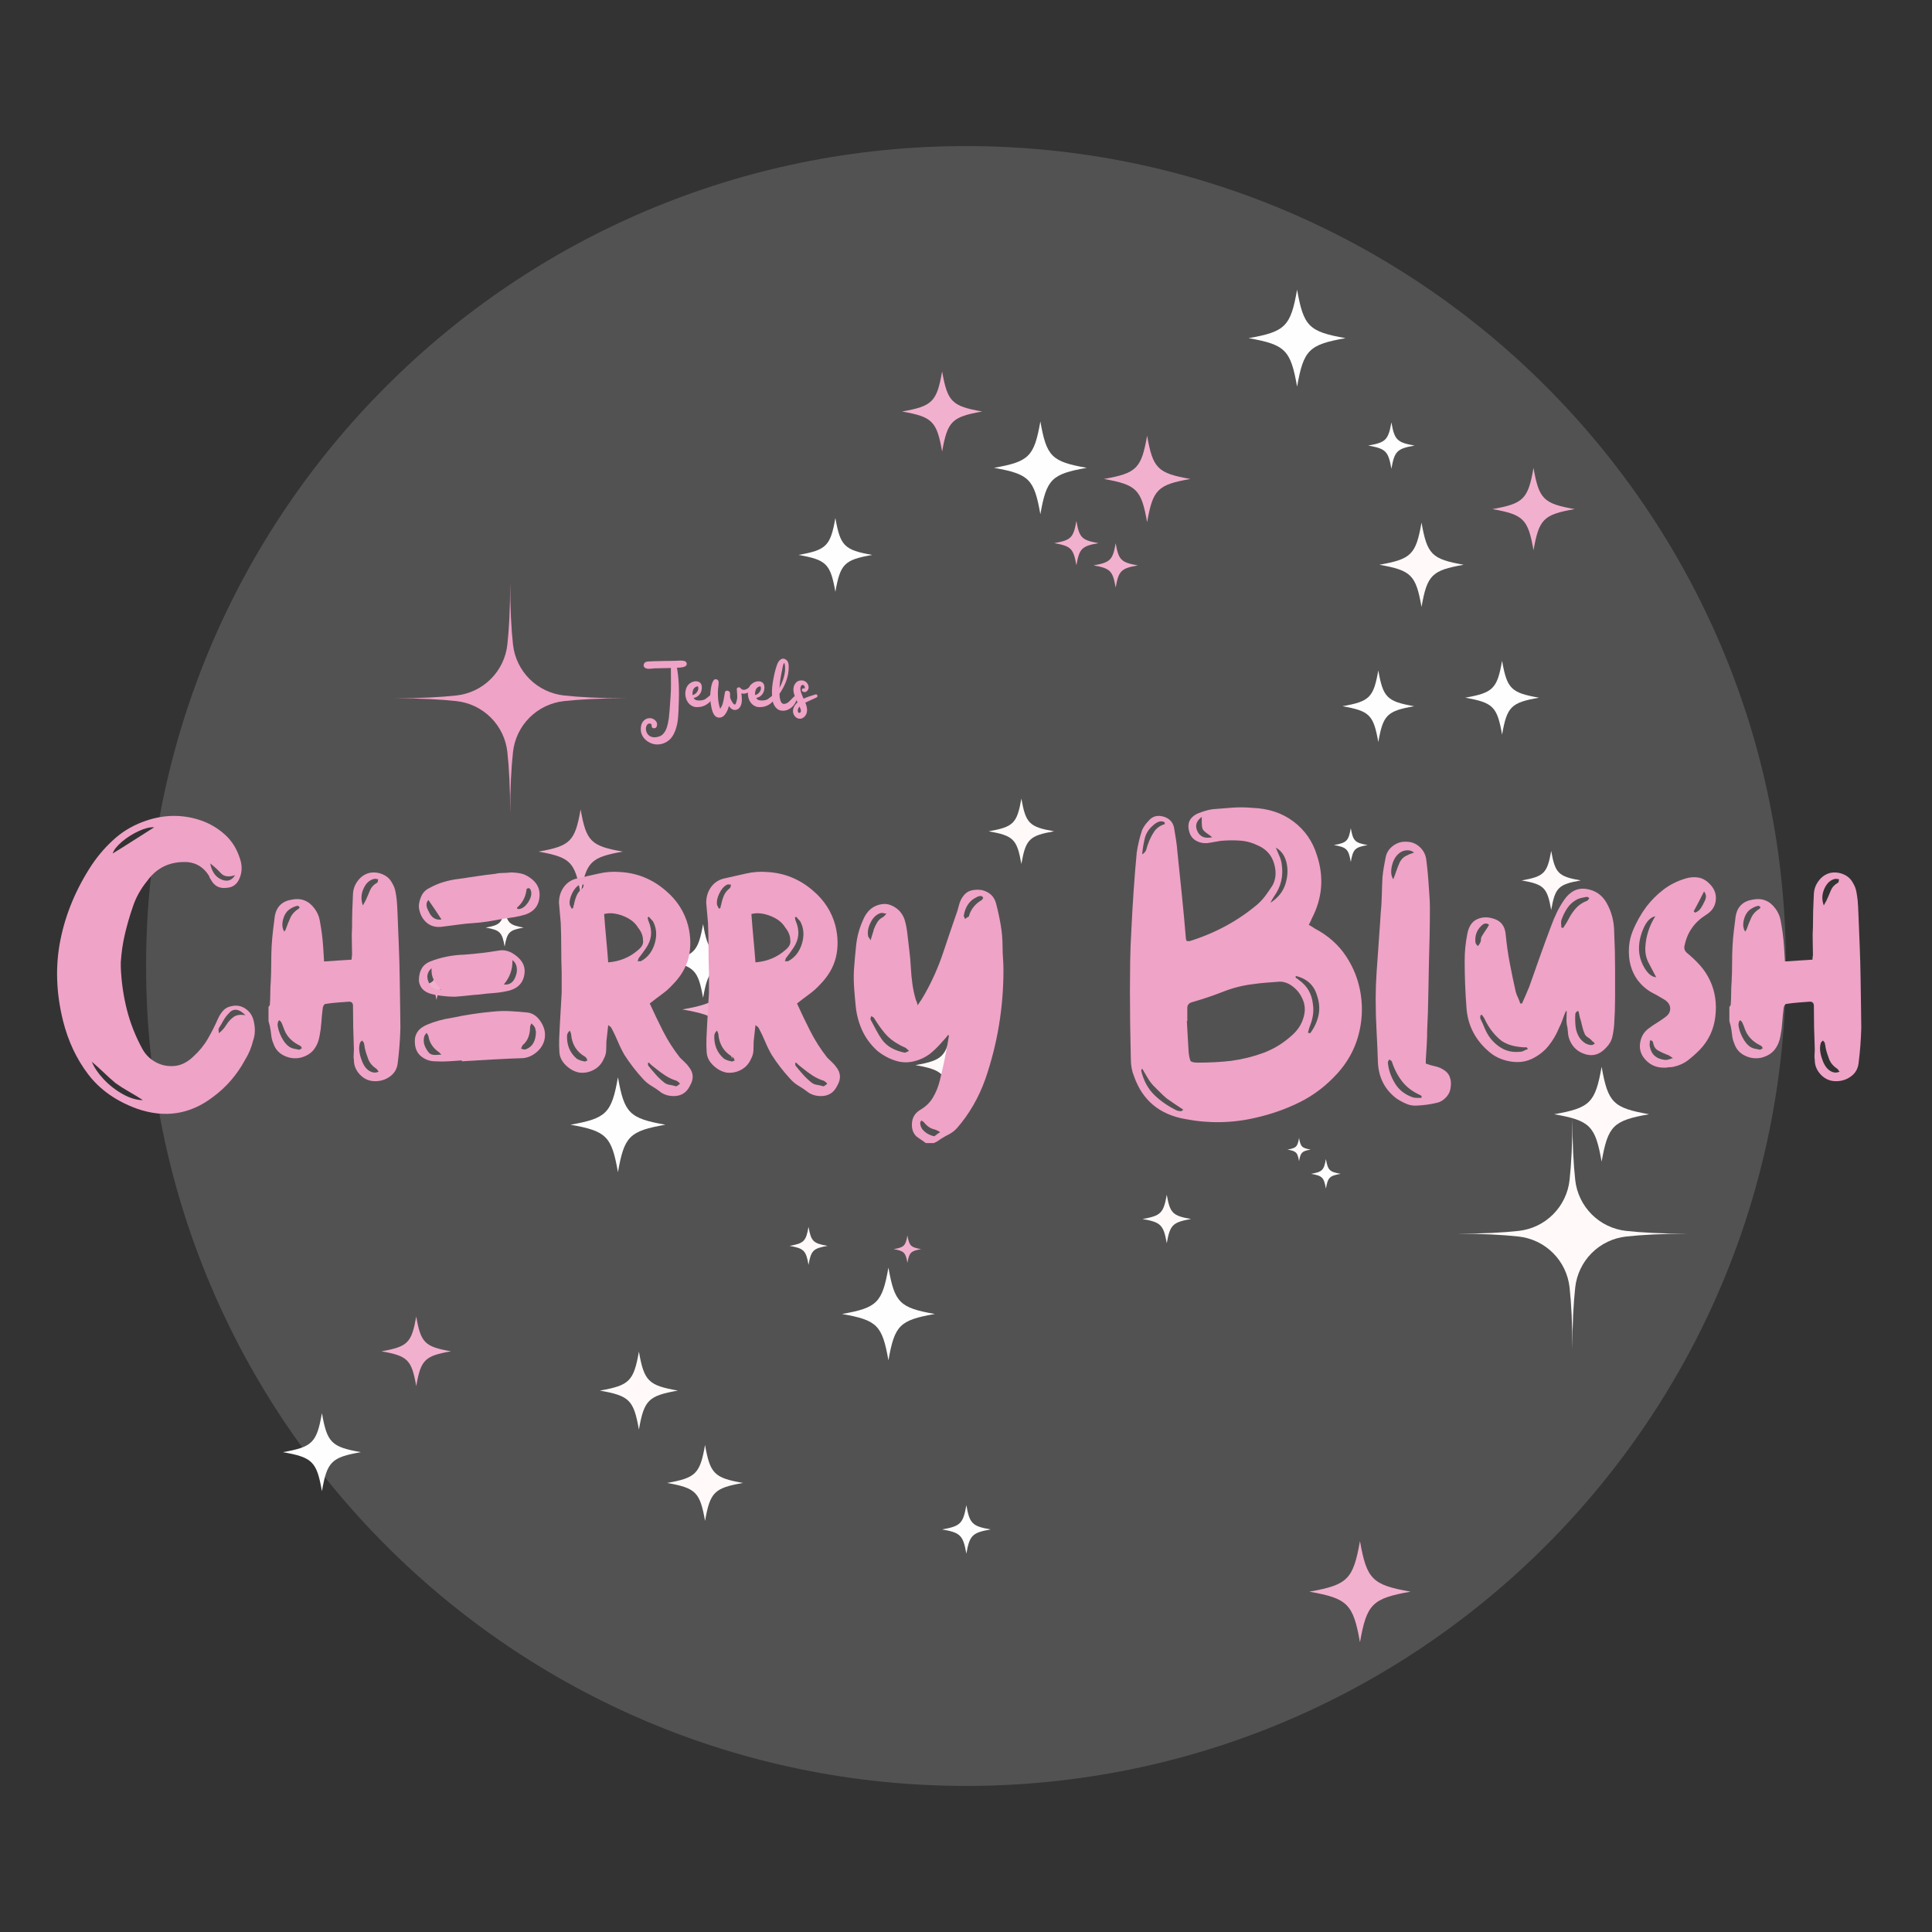 <svg version="1.0" preserveAspectRatio="xMidYMid meet" height="1080" viewBox="0 0 810 810" zoomAndPan="magnify" width="1080" xmlns:xlink="http://www.w3.org/1999/xlink" xmlns="http://www.w3.org/2000/svg"><rect x="0" y="0" width="810" height="810" fill="#333333" stroke="none"/><defs><filter id="8a524ad0e3" height="100%" width="100%" y="0%" x="0%"><feColorMatrix color-interpolation-filters="sRGB" values="0 0 0 0 1 0 0 0 0 1 0 0 0 0 1 0 0 0 1 0"></feColorMatrix></filter><g></g><clipPath id="f974884bd7"><path clip-rule="nonzero" d="M 548 646 L 592 646 L 592 688.359 L 548 688.359 Z M 548 646"></path></clipPath><clipPath id="2cfc459175"><path clip-rule="nonzero" d="M 118.613 592 L 152 592 L 152 626 L 118.613 626 Z M 118.613 592"></path></clipPath><clipPath id="478421c7eb"><path clip-rule="nonzero" d="M 651 447 L 691.613 447 L 691.613 488 L 651 488 Z M 651 447"></path></clipPath><clipPath id="6aa4eb45f5"><path clip-rule="nonzero" d="M 523 121.359 L 565 121.359 L 565 163 L 523 163 Z M 523 121.359"></path></clipPath><mask id="850b10f88d"><g filter="url(#8a524ad0e3)"><rect fill-opacity="0.16" height="972" y="-81" fill="#000000" width="972" x="-81"></rect></g></mask><clipPath id="059fd5c189"><path clip-rule="nonzero" d="M 0.246 0.246 L 687.754 0.246 L 687.754 687.754 L 0.246 687.754 Z M 0.246 0.246"></path></clipPath><clipPath id="3c5b1f46fc"><path clip-rule="nonzero" d="M 344 0.246 C 154.152 0.246 0.246 154.152 0.246 344 C 0.246 533.848 154.152 687.754 344 687.754 C 533.848 687.754 687.754 533.848 687.754 344 C 687.754 154.152 533.848 0.246 344 0.246 Z M 344 0.246"></path></clipPath><clipPath id="627956798d"><rect height="688" y="0" width="688" x="0"></rect></clipPath><clipPath id="5f7fb92474"><path clip-rule="nonzero" d="M 610.75 468.758 L 707.5 468.758 L 707.5 565.508 L 610.75 565.508 Z M 610.75 468.758"></path></clipPath><clipPath id="cc196044c7"><path clip-rule="nonzero" d="M 165.414 244.277 L 262.164 244.277 L 262.164 341.027 L 165.414 341.027 Z M 165.414 244.277"></path></clipPath></defs><path fill-rule="nonzero" fill-opacity="1" d="M 629.754 277.043 C 631.824 288.766 633.5 290.445 645.23 292.512 C 633.504 294.582 631.824 296.262 629.754 307.98 C 627.684 296.258 626.008 294.578 614.277 292.512 C 626.004 290.441 627.684 288.762 629.754 277.043 Z M 629.754 277.043" fill="#ffffff"></path><path fill-rule="nonzero" fill-opacity="1" d="M 372.477 531.441 C 375.078 546.184 377.188 548.289 391.926 550.895 C 377.188 553.496 375.078 555.605 372.477 570.344 C 369.875 555.605 367.766 553.496 353.023 550.895 C 367.766 548.289 369.875 546.184 372.477 531.441 Z M 372.477 531.441" fill="#ffffff"></path><path fill-rule="nonzero" fill-opacity="1" d="M 294.77 387.422 C 296.84 399.145 298.516 400.828 310.246 402.891 C 298.523 404.961 296.84 406.641 294.77 418.359 C 292.699 406.637 291.027 404.957 279.297 402.891 C 291.02 400.82 292.699 399.141 294.77 387.422 Z M 294.77 387.422" fill="#ffffff"></path><g clip-path="url(#f974884bd7)"><path fill-rule="nonzero" fill-opacity="1" d="M 570.172 646.094 C 573.012 662.172 575.312 664.477 591.391 667.312 C 575.312 670.152 573.012 672.453 570.172 688.531 C 567.332 672.453 565.031 670.152 548.953 667.312 C 565.031 664.477 567.332 662.172 570.172 646.094 Z M 570.172 646.094" fill="#efa3c7"></path></g><path fill-rule="nonzero" fill-opacity="1" d="M 451.281 218.43 C 452.52 225.465 453.531 226.473 460.559 227.711 C 453.527 228.953 452.52 229.965 451.281 236.992 C 450.039 229.957 449.027 228.953 442 227.711 C 449.035 226.473 450.039 225.461 451.281 218.43 Z M 451.281 218.43" fill="#efa3c7"></path><path fill-rule="nonzero" fill-opacity="1" d="M 555.895 485.945 C 556.723 490.637 557.391 491.305 562.082 492.133 C 557.391 492.965 556.723 493.633 555.895 498.324 C 555.062 493.633 554.395 492.965 549.703 492.133 C 554.395 491.305 555.062 490.637 555.895 485.945 Z M 555.895 485.945" fill="#ffffff"></path><path fill-rule="nonzero" fill-opacity="1" d="M 394.992 155.73 C 397.238 168.457 399.062 170.281 411.789 172.527 C 399.062 174.773 397.238 176.598 394.992 189.328 C 392.746 176.598 390.922 174.773 378.191 172.527 C 390.922 170.281 392.746 168.457 394.992 155.73 Z M 394.992 155.73" fill="#efa3c7"></path><path fill-rule="nonzero" fill-opacity="1" d="M 467.754 227.766 C 468.996 234.801 470.004 235.805 477.035 237.047 C 470 238.289 468.996 239.301 467.754 246.328 C 466.512 239.293 465.504 238.289 458.473 237.047 C 465.508 235.805 466.512 234.797 467.754 227.766 Z M 467.754 227.766" fill="#efa3c7"></path><path fill-rule="nonzero" fill-opacity="1" d="M 174.508 551.957 C 176.457 563.012 178.039 564.594 189.098 566.543 C 178.043 568.492 176.461 570.082 174.508 581.129 C 172.559 570.074 170.977 568.492 159.914 566.543 C 170.969 564.594 172.551 563.008 174.508 551.957 Z M 174.508 551.957" fill="#efa3c7"></path><g clip-path="url(#2cfc459175)"><path fill-rule="nonzero" fill-opacity="1" d="M 134.969 592.469 C 137.152 604.863 138.934 606.637 151.32 608.824 C 138.926 611.008 137.152 612.789 134.969 625.176 C 132.781 612.781 131.004 611.008 118.613 608.824 C 131.008 606.637 132.781 604.859 134.969 592.469 Z M 134.969 592.469" fill="#ffffff"></path></g><path fill-rule="nonzero" fill-opacity="1" d="M 183.02 406.867 C 183.848 411.559 184.52 412.227 189.207 413.055 C 184.52 413.887 183.848 414.555 183.02 419.246 C 182.191 414.555 181.52 413.887 176.828 413.055 C 181.52 412.227 182.191 411.559 183.02 406.867 Z M 183.02 406.867" fill="#efa3c7"></path><path fill-rule="nonzero" fill-opacity="1" d="M 295.594 605.82 C 297.727 617.879 299.449 619.602 311.508 621.734 C 299.449 623.863 297.727 625.59 295.594 637.648 C 293.465 625.59 291.738 623.863 279.68 621.734 C 291.738 619.602 293.465 617.879 295.594 605.82 Z M 295.594 605.82" fill="#fffaf9"></path><g clip-path="url(#478421c7eb)"><path fill-rule="nonzero" fill-opacity="1" d="M 671.488 447.254 C 674.152 462.328 676.305 464.484 691.387 467.148 C 676.312 469.812 674.152 471.965 671.488 487.043 C 668.828 471.969 666.672 469.812 651.594 467.148 C 666.668 464.484 668.828 462.332 671.488 447.254 Z M 671.488 447.254" fill="#fffaf9"></path></g><path fill-rule="nonzero" fill-opacity="1" d="M 566.328 347.223 C 567.27 352.582 568.039 353.352 573.398 354.297 C 568.039 355.242 567.273 356.012 566.328 361.371 C 565.383 356.012 564.613 355.242 559.254 354.297 C 564.613 353.352 565.383 352.582 566.328 347.223 Z M 566.328 347.223" fill="#ffffff"></path><path fill-rule="nonzero" fill-opacity="1" d="M 583.352 177.082 C 584.652 184.449 585.707 185.504 593.074 186.805 C 585.707 188.105 584.652 189.16 583.352 196.531 C 582.051 189.16 580.996 188.105 573.625 186.805 C 580.996 185.504 582.051 184.449 583.352 177.082 Z M 583.352 177.082" fill="#ffffff"></path><path fill-rule="nonzero" fill-opacity="1" d="M 428.215 334.824 C 430.051 345.207 431.539 346.695 441.918 348.527 C 431.531 350.359 430.043 351.848 428.215 362.227 C 426.383 351.844 424.895 350.355 414.516 348.527 C 424.898 346.691 426.387 345.203 428.215 334.824 Z M 428.215 334.824" fill="#fffaf9"></path><path fill-rule="nonzero" fill-opacity="1" d="M 489.172 500.91 C 490.531 508.613 491.633 509.719 499.34 511.074 C 491.637 512.438 490.531 513.539 489.172 521.238 C 487.809 513.535 486.711 512.43 479 511.074 C 486.707 509.711 487.809 508.609 489.172 500.91 Z M 489.172 500.91" fill="#fffaf9"></path><path fill-rule="nonzero" fill-opacity="1" d="M 508.664 406.105 C 509.375 410.125 509.949 410.699 513.973 411.41 C 509.949 412.117 509.375 412.695 508.664 416.715 C 507.957 412.695 507.383 412.117 503.359 411.41 C 507.383 410.699 507.957 410.125 508.664 406.105 Z M 508.664 406.105" fill="#fffaf9"></path><path fill-rule="nonzero" fill-opacity="1" d="M 642.934 196.195 C 645.238 209.262 647.105 211.129 660.176 213.441 C 647.113 215.746 645.246 217.613 642.934 230.684 C 640.629 217.617 638.762 215.75 625.691 213.441 C 638.754 211.133 640.621 209.266 642.934 196.195 Z M 642.934 196.195" fill="#efa3c7"></path><path fill-rule="nonzero" fill-opacity="1" d="M 544.637 477.109 C 545.285 480.793 545.816 481.32 549.496 481.969 C 545.812 482.617 545.285 483.148 544.637 486.828 C 543.988 483.145 543.453 482.617 539.777 481.969 C 543.461 481.32 543.988 480.789 544.637 477.109 Z M 544.637 477.109" fill="#fffaf9"></path><path fill-rule="nonzero" fill-opacity="1" d="M 405.152 631.059 C 406.512 638.762 407.609 639.867 415.32 641.223 C 407.617 642.586 406.512 643.688 405.152 651.387 C 403.789 643.684 402.691 642.578 394.98 641.223 C 402.684 639.863 403.789 638.758 405.152 631.059 Z M 405.152 631.059" fill="#ffffff"></path><g clip-path="url(#6aa4eb45f5)"><path fill-rule="nonzero" fill-opacity="1" d="M 543.812 121.441 C 546.531 136.848 548.738 139.059 564.148 141.773 C 548.738 144.492 546.531 146.699 543.812 162.109 C 541.094 146.699 538.887 144.492 523.477 141.773 C 538.887 139.059 541.094 136.848 543.812 121.441 Z M 543.812 121.441" fill="#ffffff"></path></g><path fill-rule="nonzero" fill-opacity="1" d="M 350.234 217.184 C 352.305 228.91 353.98 230.59 365.711 232.656 C 353.984 234.727 352.305 236.406 350.234 248.125 C 348.164 236.398 346.492 234.719 334.762 232.656 C 346.484 230.586 348.164 228.902 350.234 217.184 Z M 350.234 217.184" fill="#ffffff"></path><path fill-rule="nonzero" fill-opacity="1" d="M 211.574 380.938 C 212.641 386.965 213.504 387.828 219.531 388.895 C 213.504 389.961 212.641 390.82 211.574 396.852 C 210.508 390.82 209.648 389.961 203.617 388.895 C 209.648 387.828 210.508 386.965 211.574 380.938 Z M 211.574 380.938" fill="#fffaf9"></path><path fill-rule="nonzero" fill-opacity="1" d="M 436.18 176.691 C 438.781 191.43 440.891 193.539 455.629 196.141 C 440.891 198.746 438.781 200.852 436.18 215.594 C 433.574 200.852 431.465 198.746 416.727 196.141 C 431.465 193.539 433.574 191.43 436.18 176.691 Z M 436.18 176.691" fill="#ffffff"></path><path fill-rule="nonzero" fill-opacity="1" d="M 380.438 517.961 C 381.207 522.316 381.828 522.938 386.188 523.711 C 381.832 524.48 381.215 525.102 380.438 529.461 C 379.672 525.105 379.051 524.484 374.688 523.711 C 379.043 522.941 379.664 522.32 380.438 517.961 Z M 380.438 517.961" fill="#efa3c7"></path><path fill-rule="nonzero" fill-opacity="1" d="M 480.934 182.68 C 483.359 196.414 485.32 198.383 499.062 200.809 C 485.328 203.238 483.359 205.195 480.934 218.938 C 478.508 205.203 476.547 203.238 462.805 200.809 C 476.539 198.383 478.508 196.422 480.934 182.68 Z M 480.934 182.68" fill="#efa3c7"></path><path fill-rule="nonzero" fill-opacity="1" d="M 306.852 402.438 C 309.633 418.18 311.883 420.43 327.633 423.211 C 311.887 425.988 309.637 428.246 306.852 443.984 C 304.074 428.242 301.824 425.988 286.074 423.211 C 301.816 420.43 304.07 418.176 306.852 402.438 Z M 306.852 402.438" fill="#efa3c7"></path><path fill-rule="nonzero" fill-opacity="1" d="M 267.863 566.66 C 270.047 579.055 271.828 580.828 284.215 583.012 C 271.82 585.199 270.047 586.977 267.863 599.367 C 265.676 586.973 263.898 585.199 251.508 583.012 C 263.902 580.828 265.676 579.047 267.863 566.66 Z M 267.863 566.66" fill="#fffaf9"></path><path fill-rule="nonzero" fill-opacity="1" d="M 595.98 219.098 C 598.348 232.496 600.266 234.41 613.664 236.777 C 600.266 239.145 598.348 241.062 595.98 254.461 C 593.613 241.062 591.699 239.145 578.297 236.777 C 591.699 234.41 593.613 232.496 595.98 219.098 Z M 595.98 219.098" fill="#fffaf9"></path><path fill-rule="nonzero" fill-opacity="1" d="M 338.977 514.379 C 340.043 520.41 340.906 521.273 346.934 522.336 C 340.906 523.402 340.043 524.266 338.977 530.293 C 337.914 524.266 337.051 523.402 331.02 522.336 C 337.051 521.273 337.914 520.41 338.977 514.379 Z M 338.977 514.379" fill="#fffaf9"></path><path fill-rule="nonzero" fill-opacity="1" d="M 650.348 356.746 C 652.004 366.125 653.344 367.465 662.727 369.125 C 653.344 370.781 652.004 372.121 650.348 381.504 C 648.688 372.121 647.348 370.781 637.969 369.125 C 647.348 367.465 648.688 366.125 650.348 356.746 Z M 650.348 356.746" fill="#fffaf9"></path><path fill-rule="nonzero" fill-opacity="1" d="M 243.426 339.359 C 245.793 352.758 247.707 354.676 261.109 357.043 C 247.707 359.41 245.793 361.328 243.426 374.727 C 241.059 361.328 239.141 359.41 225.742 357.043 C 239.141 354.676 241.059 352.758 243.426 339.359 Z M 243.426 339.359" fill="#efa3c7"></path><path fill-rule="nonzero" fill-opacity="1" d="M 577.859 281.059 C 579.867 292.445 581.5 294.078 592.891 296.086 C 581.5 298.098 579.867 299.727 577.859 311.117 C 575.848 299.727 574.219 298.098 562.828 296.086 C 574.219 294.078 575.848 292.445 577.859 281.059 Z M 577.859 281.059" fill="#ffffff"></path><path fill-rule="nonzero" fill-opacity="1" d="M 398.836 431.523 C 400.844 442.914 402.477 444.543 413.867 446.555 C 402.477 448.566 400.844 450.195 398.836 461.586 C 396.824 450.195 395.195 448.566 383.805 446.555 C 395.195 444.543 396.824 442.914 398.836 431.523 Z M 398.836 431.523" fill="#fffaf9"></path><path fill-rule="nonzero" fill-opacity="1" d="M 259.078 451.645 C 261.738 466.719 263.891 468.879 278.973 471.543 C 263.898 474.203 261.738 476.355 259.078 491.438 C 256.414 476.363 254.262 474.203 239.18 471.543 C 254.254 468.879 256.414 466.727 259.078 451.645 Z M 259.078 451.645" fill="#ffffff"></path><g mask="url(#850b10f88d)"><g transform="matrix(1, 0, 0, 1, 61, 61)"><g clip-path="url(#627956798d)"><g clip-path="url(#059fd5c189)"><g clip-path="url(#3c5b1f46fc)"><path fill-rule="nonzero" fill-opacity="1" d="M 0.246 0.246 L 687.754 0.246 L 687.754 687.754 L 0.246 687.754 Z M 0.246 0.246" fill="#fffaf9"></path></g></g></g></g></g><g clip-path="url(#5f7fb92474)"><path fill-rule="nonzero" fill-opacity="1" d="M 660.418 494.699 C 660.562 496.055 660.824 497.387 661.199 498.699 C 661.574 500.012 662.055 501.281 662.645 502.508 C 663.234 503.738 663.922 504.91 664.711 506.023 C 665.496 507.133 666.375 508.172 667.336 509.137 C 668.301 510.102 669.34 510.977 670.453 511.766 C 671.562 512.551 672.734 513.242 673.965 513.828 C 675.191 514.418 676.465 514.902 677.773 515.273 C 679.086 515.648 680.418 515.91 681.773 516.059 C 688.328 516.777 696.793 517.238 707.715 517.238 C 696.793 517.238 688.328 517.703 681.773 518.422 C 680.418 518.57 679.086 518.832 677.773 519.207 C 676.465 519.578 675.191 520.062 673.965 520.652 C 672.734 521.238 671.562 521.93 670.453 522.715 C 669.34 523.504 668.301 524.379 667.336 525.344 C 666.375 526.309 665.496 527.348 664.711 528.457 C 663.922 529.57 663.234 530.742 662.645 531.973 C 662.055 533.199 661.574 534.469 661.199 535.781 C 660.824 537.09 660.562 538.426 660.418 539.781 C 659.699 546.336 659.234 554.797 659.234 565.723 C 659.234 554.797 658.77 546.336 658.051 539.781 C 657.902 538.426 657.641 537.09 657.27 535.781 C 656.895 534.469 656.414 533.199 655.824 531.973 C 655.234 530.742 654.547 529.57 653.758 528.457 C 652.969 527.348 652.094 526.309 651.129 525.344 C 650.164 524.379 649.129 523.504 648.016 522.715 C 646.902 521.93 645.73 521.238 644.504 520.652 C 643.273 520.062 642.004 519.578 640.691 519.207 C 639.383 518.832 638.047 518.57 636.695 518.422 C 630.137 517.703 621.676 517.238 610.75 517.238 C 621.676 517.238 630.137 516.777 636.695 516.059 C 638.047 515.91 639.383 515.648 640.691 515.273 C 642.004 514.902 643.273 514.418 644.504 513.828 C 645.73 513.242 646.902 512.551 648.016 511.766 C 649.129 510.977 650.164 510.102 651.129 509.137 C 652.094 508.172 652.969 507.133 653.758 506.023 C 654.547 504.91 655.234 503.738 655.824 502.508 C 656.414 501.281 656.895 500.012 657.27 498.699 C 657.641 497.387 657.902 496.055 658.051 494.699 C 658.77 488.145 659.234 479.684 659.234 468.758 C 659.234 479.684 659.699 488.145 660.418 494.699 Z M 660.418 494.699" fill="#fffaf9"></path></g><g clip-path="url(#cc196044c7)"><path fill-rule="nonzero" fill-opacity="1" d="M 215.078 270.219 C 215.227 271.574 215.488 272.906 215.859 274.219 C 216.234 275.527 216.715 276.801 217.305 278.027 C 217.895 279.258 218.582 280.43 219.371 281.539 C 220.16 282.652 221.035 283.691 222 284.656 C 222.965 285.621 224 286.496 225.113 287.281 C 226.227 288.07 227.398 288.758 228.625 289.348 C 229.855 289.938 231.125 290.418 232.438 290.793 C 233.746 291.168 235.078 291.43 236.434 291.578 C 242.992 292.293 251.453 292.758 262.379 292.758 C 251.453 292.758 242.992 293.223 236.434 293.941 C 235.078 294.09 233.746 294.352 232.438 294.727 C 231.125 295.098 229.855 295.582 228.625 296.168 C 227.398 296.758 226.227 297.449 225.113 298.234 C 224 299.023 222.965 299.898 222 300.863 C 221.035 301.828 220.16 302.863 219.371 303.977 C 218.582 305.09 217.895 306.262 217.305 307.488 C 216.715 308.719 216.234 309.988 215.859 311.301 C 215.488 312.609 215.227 313.945 215.078 315.301 C 214.359 321.855 213.895 330.316 213.895 341.242 C 213.895 330.316 213.43 321.855 212.715 315.301 C 212.566 313.945 212.305 312.609 211.93 311.301 C 211.555 309.988 211.074 308.719 210.484 307.488 C 209.895 306.262 209.207 305.09 208.418 303.977 C 207.633 302.863 206.754 301.828 205.793 300.863 C 204.828 299.898 203.789 299.023 202.676 298.234 C 201.566 297.449 200.395 296.758 199.164 296.168 C 197.934 295.582 196.664 295.098 195.355 294.727 C 194.043 294.352 192.711 294.09 191.355 293.941 C 184.801 293.223 176.336 292.758 165.414 292.758 C 176.336 292.758 184.801 292.293 191.355 291.578 C 192.711 291.43 194.043 291.168 195.355 290.793 C 196.664 290.418 197.934 289.938 199.164 289.348 C 200.395 288.758 201.566 288.07 202.676 287.281 C 203.789 286.496 204.828 285.621 205.793 284.656 C 206.754 283.691 207.633 282.652 208.418 281.539 C 209.207 280.43 209.895 279.258 210.484 278.027 C 211.074 276.801 211.555 275.527 211.93 274.219 C 212.305 272.906 212.566 271.574 212.715 270.219 C 213.43 263.664 213.895 255.203 213.895 244.277 C 213.895 255.199 214.359 263.664 215.078 270.219 Z M 215.078 270.219" fill="#efa3c7"></path></g><g fill-opacity="1" fill="#efa3c7"><g transform="translate(269.324, 303.884)"><g><path d="M 17.703 -26.734 C 17.859 -26.691 18.008 -26.609 18.156 -26.484 C 18.301 -26.359 18.41 -26.211 18.484 -26.047 C 18.555 -25.891 18.594 -25.723 18.594 -25.547 C 18.594 -25.016 18.297 -24.629 17.703 -24.391 C 17.023 -24.109 15.953 -23.957 14.484 -23.938 C 15.273 -19.875 15.516 -14.531 15.203 -7.906 C 15.203 -7.75 15.191 -7.332 15.172 -6.656 C 15.148 -5.988 15.129 -5.539 15.109 -5.312 C 15.086 -5.082 15.062 -4.664 15.031 -4.062 C 15 -3.457 14.961 -3.008 14.922 -2.719 C 14.891 -2.438 14.844 -2.031 14.781 -1.5 C 14.719 -0.977 14.641 -0.535 14.547 -0.172 C 14.461 0.18 14.359 0.578 14.234 1.016 C 14.117 1.453 13.992 1.859 13.859 2.234 C 13.16 4.117 12.281 5.504 11.219 6.391 C 9.77 7.598 8.125 8.211 6.281 8.234 C 5.227 8.254 4.203 8.02 3.203 7.531 C 2.203 7.051 1.363 6.406 0.688 5.594 C -0.52 4.125 -0.926 2.391 -0.531 0.391 C -0.352 -0.523 0.066 -1.285 0.734 -1.891 C 1.41 -2.492 2.195 -2.797 3.094 -2.797 C 4.062 -2.773 4.867 -2.422 5.516 -1.734 C 6.16 -1.055 6.328 -0.258 6.016 0.656 C 5.91 1.031 5.672 1.27 5.297 1.375 C 4.922 1.488 4.578 1.453 4.266 1.266 C 3.961 1.078 3.836 0.785 3.891 0.391 C 3.891 0.242 3.879 0.117 3.859 0.016 C 3.848 -0.078 3.816 -0.16 3.766 -0.234 C 3.711 -0.316 3.641 -0.379 3.547 -0.422 C 3.461 -0.473 3.344 -0.508 3.188 -0.531 C 2.664 -0.594 2.258 -0.414 1.969 0 C 1.594 0.551 1.43 1.188 1.484 1.906 C 1.547 2.633 1.766 3.27 2.141 3.812 C 3.016 5 4.32 5.441 6.062 5.141 C 6.406 5.066 6.734 4.977 7.047 4.875 C 7.047 4.875 7.07 4.863 7.125 4.844 C 7.176 4.82 7.223 4.805 7.266 4.797 C 7.316 4.785 7.344 4.781 7.344 4.781 C 7.469 4.707 7.578 4.648 7.672 4.609 C 7.797 4.547 7.926 4.469 8.062 4.375 C 8.062 4.375 8.082 4.359 8.125 4.328 C 8.176 4.297 8.219 4.27 8.25 4.25 C 8.281 4.227 8.297 4.207 8.297 4.188 C 8.473 4.051 8.613 3.914 8.719 3.781 C 8.719 3.781 8.742 3.754 8.797 3.703 C 8.859 3.648 8.906 3.598 8.938 3.547 C 8.969 3.504 8.984 3.484 8.984 3.484 C 9.078 3.359 9.133 3.285 9.156 3.266 C 9.32 3.016 9.484 2.758 9.641 2.5 C 9.711 2.344 9.82 2.113 9.969 1.812 C 9.969 1.812 9.977 1.789 10 1.75 C 10 1.75 10.016 1.723 10.047 1.672 C 10.047 1.629 10.066 1.555 10.109 1.453 C 10.148 1.359 10.18 1.289 10.203 1.25 C 10.535 0.238 10.812 -0.988 11.031 -2.438 C 11.051 -2.477 11.062 -2.508 11.062 -2.531 C 11.062 -2.645 11.07 -2.711 11.094 -2.734 C 11.113 -2.91 11.125 -3.07 11.125 -3.219 C 11.164 -3.508 11.195 -3.832 11.219 -4.188 C 11.312 -5.062 11.367 -5.629 11.391 -5.891 C 11.586 -8.211 11.738 -10.312 11.844 -12.188 C 11.895 -12.926 11.93 -13.691 11.953 -14.484 C 11.973 -15.273 11.984 -16.082 11.984 -16.906 C 11.984 -17.727 11.977 -18.473 11.969 -19.141 C 11.957 -19.805 11.953 -20.609 11.953 -21.547 C 11.953 -22.484 11.953 -23.242 11.953 -23.828 C 11.066 -23.805 10.207 -23.785 9.375 -23.766 C 7.363 -23.723 5.914 -23.691 5.031 -23.672 C 4.883 -23.648 4.555 -23.613 4.047 -23.562 C 3.547 -23.52 3.141 -23.492 2.828 -23.484 C 2.523 -23.473 2.18 -23.508 1.797 -23.594 C 1.41 -23.688 1.109 -23.832 0.891 -24.031 C 0.617 -24.344 0.492 -24.66 0.516 -24.984 C 0.547 -25.316 0.672 -25.633 0.891 -25.938 C 0.953 -26.031 1.023 -26.109 1.109 -26.172 C 1.203 -26.234 1.301 -26.285 1.406 -26.328 C 1.52 -26.379 1.625 -26.422 1.719 -26.453 C 1.82 -26.484 1.941 -26.504 2.078 -26.516 C 2.223 -26.523 2.336 -26.535 2.422 -26.547 C 2.516 -26.555 2.633 -26.562 2.781 -26.562 C 2.926 -26.562 3.039 -26.57 3.125 -26.594 C 3.457 -26.625 4.129 -26.648 5.141 -26.672 C 6.117 -26.711 7.531 -26.742 9.375 -26.766 C 11.832 -26.805 13.297 -26.828 13.766 -26.828 C 13.961 -26.848 14.219 -26.863 14.531 -26.875 C 14.852 -26.883 15.129 -26.895 15.359 -26.906 C 15.586 -26.926 15.844 -26.938 16.125 -26.938 C 16.414 -26.938 16.691 -26.914 16.953 -26.875 C 17.211 -26.844 17.461 -26.797 17.703 -26.734 Z M 17.703 -26.734"></path></g></g></g><g fill-opacity="1" fill="#efa3c7"><g transform="translate(286.246, 303.884)"><g><path d="M 11.812 -12.781 C 12.031 -13.062 12.316 -13.098 12.672 -12.891 C 13.023 -12.68 13.133 -12.41 13 -12.078 C 12.52 -10.922 11.785 -9.93 10.797 -9.109 C 9.805 -8.285 8.707 -7.766 7.5 -7.547 C 6.25 -7.348 5.242 -7.379 4.484 -7.641 C 3.297 -8.098 2.406 -8.891 1.812 -10.016 C 1.414 -10.797 1.176 -11.645 1.094 -12.562 C 1.02 -13.488 1.141 -14.398 1.453 -15.297 C 1.773 -16.203 2.301 -16.91 3.031 -17.422 C 4.125 -18.18 5.223 -18.422 6.328 -18.141 C 7.461 -17.828 8.02 -16.984 8 -15.609 C 8 -14.504 7.688 -13.551 7.062 -12.75 C 6.438 -11.957 5.609 -11.461 4.578 -11.266 C 4.859 -10.754 5.254 -10.438 5.766 -10.312 C 6.285 -10.195 6.91 -10.172 7.641 -10.234 C 8.453 -10.328 9.078 -10.523 9.516 -10.828 C 10.648 -11.641 11.414 -12.289 11.812 -12.781 Z M 5.703 -16 C 5.055 -15.758 4.602 -15.289 4.344 -14.594 C 4.082 -13.906 4.016 -13.188 4.141 -12.438 C 5.086 -12.75 5.77 -13.301 6.188 -14.094 C 6.477 -14.594 6.586 -15.098 6.516 -15.609 C 6.492 -15.891 6.414 -16.055 6.281 -16.109 C 6.156 -16.172 5.961 -16.133 5.703 -16 Z M 5.703 -16"></path></g></g></g><g fill-opacity="1" fill="#efa3c7"><g transform="translate(296.123, 303.884)"><g><path d="M 18.5 -16.5 C 18.656 -16.844 18.93 -16.93 19.328 -16.766 C 19.723 -16.609 19.852 -16.344 19.719 -15.969 C 19.383 -14.977 18.707 -14.195 17.688 -13.625 C 16.676 -13.062 15.676 -12.91 14.688 -13.172 C 14.906 -11.586 14.957 -10.379 14.844 -9.547 C 14.781 -9.066 14.672 -8.613 14.516 -8.188 C 14.359 -7.758 14.109 -7.367 13.766 -7.016 C 13.43 -6.66 13.047 -6.43 12.609 -6.328 C 11.973 -6.148 11.383 -6.219 10.844 -6.531 C 10.312 -6.852 9.859 -7.312 9.484 -7.906 C 9.367 -7.438 9.238 -7.008 9.094 -6.625 C 8.539 -5.238 7.91 -4.25 7.203 -3.656 C 6.66 -3.219 6.055 -3.004 5.391 -3.016 C 4.734 -3.023 4.156 -3.27 3.656 -3.75 C 3.039 -4.344 2.547 -5.473 2.172 -7.141 C 1.891 -8.484 1.711 -9.781 1.641 -11.031 C 1.598 -12.32 1.676 -13.613 1.875 -14.906 C 2.133 -16.645 2.5 -17.852 2.969 -18.531 C 3.289 -19.039 3.727 -19.219 4.281 -19.062 C 4.832 -18.906 5.129 -18.531 5.172 -17.938 C 5.191 -17.539 5.156 -16.977 5.062 -16.25 C 4.977 -15.531 4.926 -15.082 4.906 -14.906 C 4.844 -13.926 4.832 -12.992 4.875 -12.109 C 4.938 -10.16 5.242 -8.363 5.797 -6.719 C 6.191 -7.238 6.52 -7.852 6.781 -8.562 C 7.094 -9.5 7.43 -11.156 7.797 -13.531 C 7.867 -13.926 8.07 -14.172 8.406 -14.266 C 8.75 -14.367 9.082 -14.316 9.406 -14.109 C 9.738 -13.898 9.914 -13.609 9.938 -13.234 C 9.957 -12.117 9.969 -11.562 9.969 -11.562 C 10.02 -11.188 10.219 -10.691 10.562 -10.078 C 10.562 -10.078 10.586 -10.023 10.641 -9.922 C 10.703 -9.828 10.75 -9.754 10.781 -9.703 C 10.812 -9.66 10.863 -9.578 10.938 -9.453 C 11.02 -9.336 11.078 -9.254 11.109 -9.203 C 11.141 -9.148 11.195 -9.062 11.281 -8.938 C 11.375 -8.812 11.445 -8.738 11.5 -8.719 C 11.562 -8.695 11.633 -8.645 11.719 -8.562 C 11.812 -8.488 11.879 -8.469 11.922 -8.5 C 11.961 -8.539 12.016 -8.551 12.078 -8.531 C 12.254 -8.633 12.41 -8.941 12.547 -9.453 C 12.785 -10.211 12.926 -10.836 12.969 -11.328 C 13.008 -11.867 12.945 -13.039 12.781 -14.844 C 12.727 -15.219 12.898 -15.484 13.297 -15.641 C 13.691 -15.797 14.008 -15.738 14.25 -15.469 C 14.863 -14.707 15.613 -14.488 16.5 -14.812 C 17.438 -15.164 18.102 -15.727 18.5 -16.5 Z M 6.031 -6.125 Z M 6.031 -6.125"></path></g></g></g><g fill-opacity="1" fill="#efa3c7"><g transform="translate(312.485, 303.884)"><g><path d="M 11.812 -12.781 C 12.031 -13.062 12.316 -13.098 12.672 -12.891 C 13.023 -12.68 13.133 -12.41 13 -12.078 C 12.52 -10.922 11.785 -9.93 10.797 -9.109 C 9.805 -8.285 8.707 -7.766 7.5 -7.547 C 6.25 -7.348 5.242 -7.379 4.484 -7.641 C 3.297 -8.098 2.406 -8.891 1.812 -10.016 C 1.414 -10.797 1.176 -11.645 1.094 -12.562 C 1.02 -13.488 1.141 -14.398 1.453 -15.297 C 1.773 -16.203 2.301 -16.91 3.031 -17.422 C 4.125 -18.18 5.223 -18.422 6.328 -18.141 C 7.461 -17.828 8.02 -16.984 8 -15.609 C 8 -14.504 7.688 -13.551 7.062 -12.75 C 6.438 -11.957 5.609 -11.461 4.578 -11.266 C 4.859 -10.754 5.254 -10.438 5.766 -10.312 C 6.285 -10.195 6.91 -10.172 7.641 -10.234 C 8.453 -10.328 9.078 -10.523 9.516 -10.828 C 10.648 -11.641 11.414 -12.289 11.812 -12.781 Z M 5.703 -16 C 5.055 -15.758 4.602 -15.289 4.344 -14.594 C 4.082 -13.906 4.016 -13.188 4.141 -12.438 C 5.086 -12.75 5.77 -13.301 6.188 -14.094 C 6.477 -14.594 6.586 -15.098 6.516 -15.609 C 6.492 -15.891 6.414 -16.055 6.281 -16.109 C 6.156 -16.172 5.961 -16.133 5.703 -16 Z M 5.703 -16"></path></g></g></g><g fill-opacity="1" fill="#efa3c7"><g transform="translate(322.361, 303.884)"><g><path d="M 10.406 -11.719 C 10.688 -12 11.031 -12.031 11.438 -11.812 C 11.844 -11.594 11.969 -11.273 11.812 -10.859 C 11.051 -8.734 9.898 -7.297 8.359 -6.547 C 7.617 -6.109 6.77 -5.895 5.812 -5.906 C 4.852 -5.914 4.035 -6.207 3.359 -6.781 C 2.898 -7.176 2.516 -7.66 2.203 -8.234 C 1.898 -8.805 1.688 -9.441 1.562 -10.141 C 1.438 -10.836 1.359 -11.469 1.328 -12.031 C 1.297 -12.594 1.281 -13.234 1.281 -13.953 C 1.301 -15.711 1.578 -17.852 2.109 -20.375 C 2.523 -22.438 3.02 -24.191 3.594 -25.641 C 3.812 -26.148 4.082 -26.582 4.406 -26.938 C 4.738 -27.301 5.133 -27.551 5.594 -27.688 C 6.051 -27.82 6.535 -27.723 7.047 -27.391 C 7.398 -27.191 7.68 -26.906 7.891 -26.531 C 8.098 -26.156 8.223 -25.711 8.266 -25.203 C 8.305 -24.703 8.32 -24.273 8.312 -23.922 C 8.301 -23.578 8.273 -23.164 8.234 -22.688 C 7.941 -19.477 6.676 -16.25 4.438 -13 C 4.469 -12.602 4.492 -12.188 4.516 -11.75 C 4.516 -11.75 4.523 -11.707 4.547 -11.625 L 4.547 -11.562 C 4.566 -11.445 4.578 -11.367 4.578 -11.328 C 4.617 -11.109 4.66 -10.91 4.703 -10.734 C 4.754 -10.516 4.82 -10.273 4.906 -10.016 C 4.926 -9.984 4.938 -9.945 4.938 -9.906 C 4.938 -9.906 4.945 -9.906 4.969 -9.906 C 5.008 -9.781 5.055 -9.672 5.109 -9.578 C 5.129 -9.555 5.156 -9.516 5.188 -9.453 C 5.219 -9.398 5.25 -9.352 5.281 -9.312 C 5.312 -9.27 5.328 -9.25 5.328 -9.25 C 5.398 -9.188 5.438 -9.145 5.438 -9.125 C 5.457 -9.102 5.477 -9.094 5.5 -9.094 C 5.582 -9.02 5.672 -8.953 5.766 -8.891 C 5.785 -8.891 5.805 -8.879 5.828 -8.859 C 5.848 -8.859 5.859 -8.859 5.859 -8.859 C 6.035 -8.785 6.203 -8.75 6.359 -8.75 C 6.754 -8.75 7.191 -8.883 7.672 -9.156 C 8.004 -9.352 8.312 -9.586 8.594 -9.859 C 8.875 -10.129 9.203 -10.461 9.578 -10.859 C 9.953 -11.254 10.227 -11.539 10.406 -11.719 Z M 5.5 -22.75 C 4.906 -20.031 4.551 -17.602 4.438 -15.469 C 5.738 -17.906 6.508 -20.223 6.75 -22.422 C 6.812 -23.234 6.812 -24.023 6.75 -24.797 C 6.727 -24.922 6.688 -25.098 6.625 -25.328 C 6.57 -25.555 6.547 -25.695 6.547 -25.75 L 6.453 -25.938 C 6.391 -25.895 6.359 -25.875 6.359 -25.875 C 6.223 -25.695 6.102 -25.461 6 -25.172 C 5.906 -24.891 5.836 -24.625 5.797 -24.375 C 5.754 -24.125 5.703 -23.828 5.641 -23.484 C 5.586 -23.148 5.539 -22.906 5.5 -22.75 Z M 5.5 -22.75"></path></g></g></g><g fill-opacity="1" fill="#efa3c7"><g transform="translate(330.822, 303.884)"><g><path d="M 11.062 -12.734 C 11.438 -12.848 11.691 -12.727 11.828 -12.375 C 11.973 -12.031 11.895 -11.742 11.594 -11.516 C 11.414 -11.41 10.898 -11.172 10.047 -10.797 C 9.828 -10.711 9.531 -10.578 9.156 -10.391 C 8.781 -10.203 8.535 -10.086 8.422 -10.047 C 8.273 -9.973 8.02 -9.852 7.656 -9.688 C 7.289 -9.531 7.008 -9.406 6.812 -9.312 C 7.738 -7.094 7.785 -5.336 6.953 -4.047 C 6.598 -3.473 6.129 -3.051 5.547 -2.781 C 4.961 -2.508 4.375 -2.473 3.781 -2.672 C 3.219 -2.848 2.742 -3.188 2.359 -3.688 C 1.973 -4.188 1.742 -4.734 1.672 -5.328 C 1.504 -6.805 2.133 -8.172 3.562 -9.422 C 3.562 -9.422 3.547 -9.43 3.516 -9.453 C 3.492 -9.492 3.484 -9.523 3.484 -9.547 C 3.141 -10.223 2.906 -10.703 2.781 -10.984 C 2.656 -11.273 2.492 -11.703 2.297 -12.266 C 2.109 -12.828 1.977 -13.336 1.906 -13.797 C 1.645 -15.484 2.031 -16.832 3.062 -17.844 C 3.5 -18.281 4.086 -18.531 4.828 -18.594 C 5.578 -18.664 6.219 -18.535 6.75 -18.203 C 7.227 -17.922 7.598 -17.52 7.859 -17 C 8.129 -16.488 8.234 -15.957 8.172 -15.406 C 8.078 -14.789 7.781 -14.312 7.281 -13.969 C 6.789 -13.633 6.266 -13.629 5.703 -13.953 C 5.367 -14.203 5.27 -14.504 5.406 -14.859 C 5.551 -15.223 5.832 -15.363 6.25 -15.281 C 6.52 -15.207 6.645 -15.328 6.625 -15.641 C 6.57 -16.055 6.414 -16.375 6.156 -16.594 C 6.113 -16.613 6.082 -16.625 6.062 -16.625 C 5.551 -16.883 5.164 -16.688 4.906 -16.031 C 4.82 -15.812 4.77 -15.562 4.75 -15.281 C 4.738 -15.008 4.75 -14.758 4.781 -14.531 C 4.82 -14.301 4.891 -14.023 4.984 -13.703 C 5.086 -13.391 5.172 -13.145 5.234 -12.969 C 5.297 -12.789 5.395 -12.551 5.531 -12.25 C 5.57 -12.156 5.594 -12.086 5.594 -12.047 C 5.707 -11.785 5.875 -11.426 6.094 -10.969 C 6.77 -11.289 7.516 -11.586 8.328 -11.859 C 10.109 -12.441 11.02 -12.734 11.062 -12.734 Z M 4.969 -5.766 C 5.008 -6.109 4.832 -6.703 4.438 -7.547 C 4.438 -7.566 4.43 -7.586 4.422 -7.609 C 4.41 -7.629 4.406 -7.648 4.406 -7.672 C 3.77 -6.941 3.531 -6.258 3.688 -5.625 C 3.801 -5.164 4.023 -4.961 4.359 -5.016 C 4.703 -5.078 4.906 -5.328 4.969 -5.766 Z M 4.969 -5.766"></path></g></g></g><g fill-opacity="1" fill="#efa3c7"><g transform="translate(23.75, 468.437)"><g><path d="M 26.891 -62.875 C 27.141 -56.812 27.988 -50.906 29.438 -45.156 C 30.895 -39.414 33.078 -33.895 35.984 -28.594 C 37.242 -26.32 39.039 -24.523 41.375 -23.203 C 43.719 -21.879 46.305 -21.312 49.141 -21.5 C 51.984 -21.688 54.672 -22.977 57.203 -25.375 C 59.723 -27.645 61.77 -30.141 63.344 -32.859 C 64.926 -35.578 66.348 -38.383 67.609 -41.281 C 68.242 -42.676 69 -43.848 69.875 -44.797 C 70.758 -45.742 71.898 -46.344 73.297 -46.594 C 75.441 -47.094 77.395 -46.742 79.156 -45.547 C 80.926 -44.348 82.066 -42.676 82.578 -40.531 C 83.328 -37.5 83.266 -34.723 82.391 -32.203 C 81.629 -29.172 80.488 -26.453 78.969 -24.047 C 77.332 -21.016 75.41 -18.207 73.203 -15.625 C 70.992 -13.039 68.438 -10.672 65.531 -8.516 C 55.938 -1.191 45.332 0.445 33.719 -3.594 C 25 -6.75 18.176 -11.547 13.25 -17.984 C 8.332 -24.43 4.801 -31.945 2.656 -40.531 C -0.25 -52.27 -0.598 -63.598 1.609 -74.516 C 3.816 -85.441 8.203 -95.895 14.766 -105.875 C 17.672 -110.164 20.984 -113.922 24.703 -117.141 C 28.43 -120.359 32.758 -122.785 37.688 -124.422 C 45.645 -127.078 53.473 -127.016 61.172 -124.234 C 64.836 -122.848 68.055 -120.859 70.828 -118.266 C 73.609 -115.68 75.629 -112.367 76.891 -108.328 C 77.773 -105.68 77.773 -103.156 76.891 -100.75 C 75.879 -97.852 73.984 -96.336 71.203 -96.203 C 68.18 -95.828 65.973 -97.031 64.578 -99.812 C 64.328 -100.062 64.078 -100.566 63.828 -101.328 C 61.68 -104.734 58.711 -106.625 54.922 -107 C 47.723 -107.383 42.102 -104.797 38.062 -99.234 C 35.164 -95.703 33.082 -91.914 31.812 -87.875 C 30.551 -84.219 29.477 -80.492 28.594 -76.703 C 27.707 -72.91 27.141 -69 26.891 -64.969 C 26.891 -64.582 26.891 -64.234 26.891 -63.922 C 26.891 -63.609 26.891 -63.258 26.891 -62.875 Z M 36.172 -7.203 C 34.023 -8.586 32.004 -9.816 30.109 -10.891 C 28.211 -11.961 26.383 -13.129 24.625 -14.391 C 22.977 -15.785 21.363 -17.238 19.781 -18.75 C 18.207 -20.258 16.535 -21.773 14.766 -23.297 C 15.648 -21.023 17.258 -18.625 19.594 -16.094 C 21.938 -13.57 24.625 -11.457 27.656 -9.75 C 30.688 -8.051 33.523 -7.203 36.172 -7.203 Z M 40.906 -121.594 C 39.133 -121.719 36.953 -121.18 34.359 -119.984 C 31.773 -118.785 29.441 -117.301 27.359 -115.531 C 25.273 -113.758 23.984 -112.117 23.484 -110.609 C 26.391 -112.367 29.258 -114.164 32.094 -116 C 34.938 -117.832 37.875 -119.695 40.906 -121.594 Z M 79.172 -42.797 C 76.391 -45.578 74.051 -45.832 72.156 -43.562 C 71.27 -42.676 70.508 -41.664 69.875 -40.531 C 69.25 -39.395 68.617 -38.32 67.984 -37.312 C 67.859 -37.062 67.828 -36.773 67.891 -36.453 C 67.953 -36.141 67.984 -35.734 67.984 -35.234 C 69.254 -36.234 70.297 -37.395 71.109 -38.719 C 71.93 -40.051 72.941 -41.16 74.141 -42.047 C 75.348 -42.93 77.023 -43.18 79.172 -42.797 Z M 74.812 -101.516 C 72.156 -100.629 70.164 -100.91 68.844 -102.359 C 67.52 -103.816 66.035 -105.176 64.391 -106.438 C 65.023 -103.031 66.57 -100.789 69.031 -99.719 C 71.488 -98.645 73.414 -99.242 74.812 -101.516 Z M 74.812 -101.516"></path></g></g></g><g fill-opacity="1" fill="#efa3c7"><g transform="translate(112.572, 468.437)"><g><path d="M 0 -46.219 C 0.125 -46.469 0.25 -46.656 0.375 -46.781 C 0.5 -46.906 0.562 -47.031 0.562 -47.156 C 0.688 -48.926 0.75 -50.598 0.75 -52.172 C 0.75 -53.754 0.816 -55.363 0.953 -57 C 1.078 -59.531 1.141 -62.055 1.141 -64.578 C 1.141 -67.109 1.203 -69.57 1.328 -71.969 C 1.453 -74.113 1.641 -76.227 1.891 -78.312 C 2.141 -80.395 2.395 -82.445 2.656 -84.469 C 3.406 -88.383 5.801 -90.656 9.844 -91.281 C 13.758 -92.039 16.914 -90.781 19.312 -87.5 C 20.445 -85.977 21.172 -84.332 21.484 -82.562 C 21.805 -80.801 22.094 -79.035 22.344 -77.266 C 22.602 -75.242 22.797 -73.285 22.922 -71.391 C 23.047 -69.504 23.172 -67.488 23.297 -65.344 C 25.191 -65.469 27.082 -65.594 28.969 -65.719 C 30.863 -65.844 32.82 -65.969 34.844 -66.094 C 34.844 -66.602 34.875 -67.016 34.938 -67.328 C 35 -67.641 35.031 -67.988 35.031 -68.375 C 35.031 -70.258 35 -72.148 34.938 -74.047 C 34.875 -75.941 34.906 -77.773 35.031 -79.547 C 35.031 -81.941 35.062 -84.305 35.125 -86.641 C 35.195 -88.984 35.297 -91.352 35.422 -93.75 C 35.547 -95.77 36.238 -97.598 37.5 -99.234 C 38.758 -100.879 40.336 -101.953 42.234 -102.453 C 44.129 -102.836 45.988 -102.648 47.812 -101.891 C 49.645 -101.129 51.004 -99.867 51.891 -98.109 C 52.523 -97.098 52.969 -95.957 53.219 -94.688 C 53.469 -93.426 53.656 -92.164 53.781 -90.906 C 53.906 -89.77 54.031 -87.461 54.156 -83.984 C 54.289 -80.516 54.453 -76.477 54.641 -71.875 C 54.828 -67.27 54.953 -62.629 55.016 -57.953 C 55.078 -53.285 55.141 -49.117 55.203 -45.453 C 55.266 -41.797 55.297 -39.145 55.297 -37.5 C 55.172 -32.57 54.797 -27.648 54.172 -22.734 C 53.91 -20.328 52.801 -18.43 50.844 -17.047 C 48.895 -15.66 46.656 -15.031 44.125 -15.156 C 41.852 -15.281 39.895 -16.223 38.25 -17.984 C 36.613 -19.754 35.797 -21.773 35.797 -24.047 C 35.672 -24.805 35.641 -25.566 35.703 -26.328 C 35.766 -27.086 35.797 -27.906 35.797 -28.781 C 35.672 -31.812 35.578 -34.812 35.516 -37.781 C 35.453 -40.75 35.422 -43.75 35.422 -46.781 C 35.422 -47.914 34.852 -48.484 33.719 -48.484 C 32.07 -48.359 30.426 -48.234 28.781 -48.109 C 27.145 -47.984 25.504 -47.789 23.859 -47.531 C 23.609 -47.531 23.359 -47.312 23.109 -46.875 C 22.859 -46.438 22.734 -46.023 22.734 -45.641 C 22.473 -43.617 22.281 -41.66 22.156 -39.766 C 22.031 -37.879 21.781 -35.988 21.406 -34.094 C 21.02 -31.82 20.195 -29.895 18.938 -28.312 C 17.676 -26.738 15.848 -25.633 13.453 -25 C 11.047 -24.488 8.738 -24.77 6.531 -25.844 C 4.32 -26.926 2.836 -28.602 2.078 -30.875 C 1.578 -32.008 1.266 -33.207 1.141 -34.469 C 1.016 -35.727 0.82 -36.988 0.562 -38.25 C 0.438 -38.633 0.344 -38.984 0.281 -39.297 C 0.219 -39.609 0.125 -39.957 0 -40.344 C 0 -41.352 0 -42.332 0 -43.281 C 0 -44.227 0 -45.207 0 -46.219 Z M 46.219 -19.125 C 45.957 -19.375 45.766 -19.625 45.641 -19.875 C 45.516 -20.133 45.328 -20.328 45.078 -20.453 C 43.555 -21.461 42.477 -22.754 41.844 -24.328 C 41.219 -25.91 40.719 -27.523 40.344 -29.172 C 40.344 -29.547 40.219 -30.238 39.969 -31.25 C 39.969 -31.375 39.711 -31.691 39.203 -32.203 C 39.078 -32.066 38.953 -31.938 38.828 -31.812 C 38.703 -31.688 38.578 -31.562 38.453 -31.438 C 37.816 -29.801 37.875 -27.719 38.625 -25.188 C 39.383 -22.664 40.398 -20.898 41.672 -19.891 C 42.297 -19.379 42.988 -19.031 43.75 -18.844 C 44.508 -18.656 45.332 -18.75 46.219 -19.125 Z M 3.781 -39.016 C 3.914 -37.367 4.453 -35.598 5.391 -33.703 C 6.336 -31.816 7.445 -30.43 8.719 -29.547 C 9.344 -29.172 9.969 -28.914 10.594 -28.781 C 11.227 -28.656 11.863 -28.531 12.5 -28.406 C 12.75 -28.281 13 -28.312 13.25 -28.5 C 13.508 -28.688 13.766 -28.848 14.016 -28.984 C 13.891 -29.234 13.766 -29.453 13.641 -29.641 C 13.516 -29.828 13.32 -29.984 13.062 -30.109 C 10.414 -31.367 8.461 -33.141 7.203 -35.422 C 6.816 -36.172 6.5 -36.926 6.25 -37.688 C 6 -38.445 5.68 -39.207 5.297 -39.969 C 5.172 -40.094 5.047 -40.219 4.922 -40.344 C 4.797 -40.469 4.672 -40.594 4.547 -40.719 C 4.422 -40.594 4.297 -40.469 4.172 -40.344 C 4.047 -40.219 3.984 -40.023 3.984 -39.766 C 3.848 -39.641 3.812 -39.516 3.875 -39.391 C 3.945 -39.266 3.914 -39.141 3.781 -39.016 Z M 39.578 -88.828 C 40.211 -89.961 40.594 -90.656 40.719 -90.906 C 41.352 -92.289 41.953 -93.676 42.516 -95.062 C 43.086 -96.457 44.066 -97.535 45.453 -98.297 C 45.703 -98.422 45.828 -98.641 45.828 -98.953 C 45.828 -99.273 45.891 -99.562 46.016 -99.812 C 45.766 -99.812 45.516 -99.844 45.266 -99.906 C 45.016 -99.969 44.758 -100 44.5 -100 C 42.477 -99.625 40.93 -98.266 39.859 -95.922 C 38.785 -93.586 38.691 -91.223 39.578 -88.828 Z M 6.625 -77.844 C 6.75 -78.094 6.875 -78.281 7 -78.406 C 7.133 -78.531 7.203 -78.656 7.203 -78.781 C 7.828 -80.551 8.488 -82.191 9.188 -83.703 C 9.883 -85.223 11.051 -86.488 12.688 -87.5 C 13.062 -87.875 13.125 -88.125 12.875 -88.25 C 12.5 -88.633 12.188 -88.766 11.938 -88.641 C 10.926 -88.379 10.039 -88 9.281 -87.5 C 7.758 -86.613 6.711 -85.129 6.141 -83.047 C 5.578 -80.961 5.738 -79.227 6.625 -77.844 Z M 6.625 -77.844"></path></g></g></g><g fill-opacity="1" fill="#efa3c7"><g transform="translate(173.744, 468.437)"><g><path d="M 19.891 -23.859 C 17.992 -23.734 16.129 -23.609 14.297 -23.484 C 12.461 -23.359 10.602 -23.359 8.719 -23.484 C 6.57 -23.484 4.645 -24.145 2.938 -25.469 C 1.227 -26.801 0.312 -28.727 0.188 -31.25 C -0.062 -34.781 1.641 -37.305 5.297 -38.828 C 8.586 -40.211 12 -41.16 15.531 -41.672 C 18.438 -42.297 21.336 -42.828 24.234 -43.266 C 27.141 -43.711 30.047 -44.062 32.953 -44.312 C 35.473 -44.57 37.898 -44.633 40.234 -44.5 C 42.578 -44.375 44.945 -44.188 47.344 -43.938 C 49.488 -43.688 51.285 -42.52 52.734 -40.438 C 54.191 -38.352 54.859 -36.238 54.734 -34.094 C 54.609 -31.688 53.629 -29.598 51.797 -27.828 C 49.961 -26.066 47.91 -25.062 45.641 -24.812 C 41.348 -24.688 37.055 -24.492 32.766 -24.234 C 28.473 -23.984 24.18 -23.734 19.891 -23.484 C 19.891 -23.609 19.891 -23.672 19.891 -23.672 C 19.891 -23.672 19.891 -23.734 19.891 -23.859 Z M 50.953 -35.984 C 50.816 -36.234 50.75 -36.516 50.75 -36.828 C 50.75 -37.148 50.625 -37.5 50.375 -37.875 C 50.25 -38.125 50.062 -38.375 49.812 -38.625 C 49.562 -38.883 49.305 -39.141 49.047 -39.391 C 48.922 -39.141 48.797 -38.852 48.672 -38.531 C 48.547 -38.219 48.484 -37.938 48.484 -37.688 C 48.484 -36.301 48.258 -34.973 47.812 -33.703 C 47.375 -32.441 46.586 -31.305 45.453 -30.297 C 45.328 -30.172 45.203 -29.953 45.078 -29.641 C 44.953 -29.328 44.828 -29.039 44.703 -28.781 C 45.453 -28.531 46.02 -28.406 46.406 -28.406 C 49.438 -29.414 50.953 -31.941 50.953 -35.984 Z M 11.359 -26.328 C 10.984 -26.578 10.734 -26.797 10.609 -26.984 C 10.484 -27.172 10.289 -27.332 10.031 -27.469 C 7.633 -29.227 6.25 -31.438 5.875 -34.094 C 5.625 -34.594 5.367 -35.035 5.109 -35.422 C 4.984 -35.297 4.828 -35.102 4.641 -34.844 C 4.453 -34.594 4.297 -34.344 4.172 -34.094 C 3.785 -32.695 3.812 -31.398 4.25 -30.203 C 4.695 -29.004 5.363 -27.898 6.25 -26.891 C 6.883 -26.391 7.641 -26.141 8.516 -26.141 C 9.398 -26.141 10.348 -26.203 11.359 -26.328 Z M 40.344 -102.656 C 41.727 -102.656 43.082 -102.523 44.406 -102.266 C 45.738 -102.016 47.035 -101.445 48.297 -100.562 C 51.328 -98.539 52.719 -95.891 52.469 -92.609 C 52.207 -88.828 50.25 -86.301 46.594 -85.031 C 44.945 -84.531 43.332 -84.148 41.75 -83.891 C 40.176 -83.641 38.504 -83.391 36.734 -83.141 C 34.723 -82.766 32.738 -82.414 30.781 -82.094 C 28.82 -81.781 26.832 -81.562 24.812 -81.438 C 22.664 -81.312 20.488 -81.086 18.281 -80.766 C 16.07 -80.453 13.895 -80.172 11.75 -79.922 C 9.094 -79.547 6.879 -80.113 5.109 -81.625 C 3.348 -83.145 2.273 -85.227 1.891 -87.875 C 1.766 -89.133 2.047 -90.617 2.734 -92.328 C 3.43 -94.035 4.539 -95.266 6.062 -96.016 C 8.082 -97.148 10.164 -98.035 12.312 -98.672 C 14.457 -99.305 16.664 -99.75 18.938 -100 C 21.469 -100.375 23.992 -100.75 26.516 -101.125 C 29.035 -101.508 31.5 -101.828 33.906 -102.078 C 34.914 -102.328 35.988 -102.453 37.125 -102.453 C 38.258 -102.453 39.332 -102.52 40.344 -102.656 Z M 11.359 -82.953 C 10.473 -84.336 9.555 -85.723 8.609 -87.109 C 7.672 -88.504 6.758 -89.832 5.875 -91.094 C 4.738 -89.957 4.801 -88.316 6.062 -86.172 C 7.195 -83.648 8.961 -82.578 11.359 -82.953 Z M 42.984 -87.5 C 43.242 -87.375 43.562 -87.312 43.938 -87.312 C 45.457 -87.562 46.785 -88.633 47.922 -90.531 C 49.055 -92.426 49.305 -94.066 48.672 -95.453 C 48.547 -95.578 48.422 -95.734 48.297 -95.922 C 48.172 -96.109 47.977 -96.141 47.719 -96.016 C 47.219 -96.016 46.969 -95.766 46.969 -95.266 C 46.594 -92.359 45.332 -89.957 43.188 -88.062 C 43.051 -88.062 43.016 -88 43.078 -87.875 C 43.148 -87.75 43.117 -87.625 42.984 -87.5 Z M 1.891 -57.391 C 1.891 -61.43 3.469 -64.082 6.625 -65.344 C 11.176 -67.102 15.91 -68.051 20.828 -68.188 C 25.879 -68.562 30.68 -69.129 35.234 -69.891 C 37.754 -70.391 40.242 -69.66 42.703 -67.703 C 45.172 -65.742 46.344 -63.504 46.219 -60.984 C 45.957 -56.441 43.367 -53.727 38.453 -52.844 C 36.68 -52.457 34.848 -52.203 32.953 -52.078 C 31.055 -51.953 29.227 -51.766 27.469 -51.516 C 25.695 -51.391 23.957 -51.227 22.25 -51.031 C 20.551 -50.844 18.816 -50.688 17.047 -50.562 C 14.773 -50.562 12.375 -50.754 9.844 -51.141 C 9.094 -51.266 8.305 -51.422 7.484 -51.609 C 6.66 -51.797 5.867 -52.082 5.109 -52.469 C 3.973 -53.094 3.148 -53.879 2.641 -54.828 C 2.141 -55.773 1.891 -56.629 1.891 -57.391 Z M 41.094 -65.906 C 41.219 -62.113 40.02 -58.707 37.5 -55.688 C 39.895 -55.426 41.535 -56.562 42.422 -59.094 C 42.93 -60.352 43.086 -61.613 42.891 -62.875 C 42.703 -64.133 42.102 -65.145 41.094 -65.906 Z M 7.203 -62.5 C 5.305 -60.852 4.926 -58.832 6.062 -56.438 C 7.07 -54.164 8.773 -53.219 11.172 -53.594 C 9.91 -54.852 8.898 -56.176 8.141 -57.562 C 7.379 -58.957 7.066 -60.602 7.203 -62.5 Z M 7.203 -62.5"></path></g></g></g><g fill-opacity="1" fill="#efa3c7"><g transform="translate(234.348, 468.437)"><g><path d="M 38.062 -47.719 C 39.832 -43.812 41.695 -39.93 43.656 -36.078 C 45.613 -32.223 47.977 -28.531 50.75 -25 C 51.383 -24.363 52.047 -23.727 52.734 -23.094 C 53.43 -22.469 54.035 -21.773 54.547 -21.016 C 56.441 -18.617 56.566 -16.031 54.922 -13.25 C 53.535 -10.352 51.266 -8.906 48.109 -8.906 C 46.086 -8.906 44.316 -9.41 42.797 -10.422 C 41.535 -11.43 40.207 -12.344 38.812 -13.156 C 37.426 -13.977 36.234 -14.957 35.234 -16.094 C 32.328 -19.25 29.738 -22.598 27.469 -26.141 C 26.457 -27.898 25.539 -29.758 24.719 -31.719 C 23.895 -33.676 22.977 -35.602 21.969 -37.5 C 21.719 -37.875 21.273 -38.254 20.641 -38.641 C 20.516 -37.504 20.391 -36.363 20.266 -35.219 C 20.141 -34.082 20.016 -32.945 19.891 -31.812 C 19.891 -30.551 19.859 -29.289 19.797 -28.031 C 19.734 -26.77 19.383 -25.57 18.75 -24.438 C 17.863 -22.414 16.473 -20.898 14.578 -19.891 C 12.691 -18.879 10.672 -18.5 8.516 -18.75 C 6.504 -19.125 4.645 -20.129 2.938 -21.766 C 1.227 -23.41 0.312 -25.242 0.188 -27.266 C 0.062 -29.16 0.031 -31.055 0.094 -32.953 C 0.156 -34.848 0.25 -36.805 0.375 -38.828 C 0.5 -40.973 0.625 -43.18 0.75 -45.453 C 0.883 -47.723 1.016 -49.992 1.141 -52.266 C 1.141 -53.66 1.141 -55.082 1.141 -56.531 C 1.141 -57.988 1.141 -59.41 1.141 -60.797 C 1.016 -64.203 0.953 -67.641 0.953 -71.109 C 0.953 -74.586 0.883 -78.031 0.75 -81.438 C 0.625 -82.82 0.5 -84.238 0.375 -85.688 C 0.25 -87.145 0.125 -88.566 0 -89.953 C 0 -92.484 0.691 -94.695 2.078 -96.594 C 3.473 -98.488 5.367 -99.688 7.766 -100.188 C 10.672 -100.82 13.602 -101.484 16.562 -102.172 C 19.531 -102.867 22.531 -103.094 25.562 -102.844 C 32.758 -102.457 39.141 -99.867 44.703 -95.078 C 49.492 -91.035 52.648 -86.109 54.172 -80.297 C 55.305 -75.629 55.367 -71.211 54.359 -67.047 C 53.348 -62.879 51.07 -59.023 47.531 -55.484 C 46.27 -54.098 44.816 -52.805 43.172 -51.609 C 41.535 -50.41 39.832 -49.113 38.062 -47.719 Z M 20.641 -64.969 C 25.566 -65.344 29.797 -67.109 33.328 -70.266 C 34.848 -71.523 35.484 -72.848 35.234 -74.234 C 35.234 -75.242 35.039 -76.191 34.656 -77.078 C 34.281 -77.961 33.773 -78.785 33.141 -79.547 C 31.879 -81.691 29.766 -83.332 26.797 -84.469 C 23.828 -85.602 21.207 -85.852 18.938 -85.219 C 19.188 -81.812 19.469 -78.438 19.781 -75.094 C 20.102 -71.75 20.391 -68.375 20.641 -64.969 Z M 37.688 -84.094 C 37.562 -83.969 37.469 -83.906 37.406 -83.906 C 37.344 -83.906 37.25 -83.836 37.125 -83.703 C 37.25 -83.578 37.312 -83.391 37.312 -83.141 C 37.312 -82.891 37.375 -82.641 37.5 -82.391 C 39.27 -78.348 38.953 -74.555 36.547 -71.016 C 36.047 -70.266 35.539 -69.539 35.031 -68.844 C 34.531 -68.145 34.023 -67.484 33.516 -66.859 C 33.391 -66.734 33.297 -66.508 33.234 -66.188 C 33.172 -65.875 33.078 -65.594 32.953 -65.344 C 33.203 -65.469 33.484 -65.5 33.797 -65.438 C 34.117 -65.375 34.344 -65.406 34.469 -65.531 C 37.25 -67.039 39.145 -69.5 40.156 -72.906 C 41.164 -76.32 40.91 -79.422 39.391 -82.203 C 39.141 -82.453 38.852 -82.766 38.531 -83.141 C 38.219 -83.516 37.938 -83.832 37.688 -84.094 Z M 37.688 -22.922 C 37.562 -22.922 37.469 -22.891 37.406 -22.828 C 37.344 -22.766 37.312 -22.734 37.312 -22.734 C 37.312 -22.098 37.375 -21.719 37.5 -21.594 C 38.508 -20.332 39.551 -19.098 40.625 -17.891 C 41.695 -16.691 42.863 -15.586 44.125 -14.578 C 44.758 -14.078 45.484 -13.766 46.297 -13.641 C 47.117 -13.516 47.973 -13.32 48.859 -13.062 C 49.109 -12.938 49.422 -13.031 49.797 -13.344 C 50.18 -13.664 50.5 -13.891 50.75 -14.016 C 50.625 -14.266 50.406 -14.516 50.094 -14.766 C 49.781 -15.023 49.492 -15.219 49.234 -15.344 C 47.598 -15.844 46.051 -16.566 44.594 -17.516 C 43.145 -18.461 41.727 -19.504 40.344 -20.641 C 39.832 -21.023 39.352 -21.406 38.906 -21.781 C 38.469 -22.156 38.062 -22.535 37.688 -22.922 Z M 4.547 -36.359 C 4.035 -35.859 3.781 -35.547 3.781 -35.422 C 3.656 -35.297 3.594 -35.164 3.594 -35.031 C 3.594 -34.906 3.531 -34.781 3.406 -34.656 C 3.156 -30.488 4.484 -27.145 7.391 -24.625 C 8.141 -24.113 9.148 -23.734 10.422 -23.484 C 10.672 -23.359 10.922 -23.359 11.172 -23.484 C 11.422 -23.609 11.676 -23.734 11.938 -23.859 C 11.676 -24.617 11.359 -25.125 10.984 -25.375 C 7.453 -27.395 5.492 -30.488 5.109 -34.656 C 5.109 -34.906 5.047 -35.156 4.922 -35.406 C 4.797 -35.664 4.672 -35.984 4.547 -36.359 Z M 5.297 -87.5 C 5.43 -87.5 5.531 -87.531 5.594 -87.594 C 5.656 -87.656 5.75 -87.688 5.875 -87.688 C 6 -87.938 6.062 -88.188 6.062 -88.438 C 6.062 -88.695 6.125 -88.891 6.25 -89.016 C 6.5 -90.398 6.875 -91.691 7.375 -92.891 C 7.883 -94.098 8.707 -95.141 9.844 -96.016 C 10.102 -96.273 10.234 -96.531 10.234 -96.781 C 10.234 -97.031 10.297 -97.281 10.422 -97.531 C 10.16 -97.531 9.875 -97.562 9.562 -97.625 C 9.25 -97.688 8.969 -97.656 8.719 -97.531 C 7.445 -96.906 6.367 -95.676 5.484 -93.844 C 4.609 -92.008 4.297 -90.398 4.547 -89.016 C 4.672 -88.766 4.797 -88.508 4.922 -88.25 C 5.047 -88 5.172 -87.75 5.297 -87.5 Z M 5.297 -87.5"></path></g></g></g><g fill-opacity="1" fill="#efa3c7"><g transform="translate(296.088, 468.437)"><g><path d="M 38.062 -47.719 C 39.832 -43.812 41.695 -39.93 43.656 -36.078 C 45.613 -32.223 47.977 -28.531 50.75 -25 C 51.383 -24.363 52.047 -23.727 52.734 -23.094 C 53.43 -22.469 54.035 -21.773 54.547 -21.016 C 56.441 -18.617 56.566 -16.031 54.922 -13.25 C 53.535 -10.352 51.266 -8.906 48.109 -8.906 C 46.086 -8.906 44.316 -9.41 42.797 -10.422 C 41.535 -11.43 40.207 -12.344 38.812 -13.156 C 37.426 -13.977 36.234 -14.957 35.234 -16.094 C 32.328 -19.25 29.738 -22.598 27.469 -26.141 C 26.457 -27.898 25.539 -29.758 24.719 -31.719 C 23.895 -33.676 22.977 -35.602 21.969 -37.5 C 21.719 -37.875 21.273 -38.254 20.641 -38.641 C 20.516 -37.504 20.391 -36.363 20.266 -35.219 C 20.141 -34.082 20.016 -32.945 19.891 -31.812 C 19.891 -30.551 19.859 -29.289 19.797 -28.031 C 19.734 -26.77 19.383 -25.57 18.75 -24.438 C 17.863 -22.414 16.473 -20.898 14.578 -19.891 C 12.691 -18.879 10.672 -18.5 8.516 -18.75 C 6.504 -19.125 4.645 -20.129 2.938 -21.766 C 1.227 -23.41 0.312 -25.242 0.188 -27.266 C 0.062 -29.16 0.031 -31.055 0.094 -32.953 C 0.156 -34.848 0.25 -36.805 0.375 -38.828 C 0.5 -40.973 0.625 -43.18 0.75 -45.453 C 0.883 -47.723 1.016 -49.992 1.141 -52.266 C 1.141 -53.66 1.141 -55.082 1.141 -56.531 C 1.141 -57.988 1.141 -59.41 1.141 -60.797 C 1.016 -64.203 0.953 -67.641 0.953 -71.109 C 0.953 -74.586 0.883 -78.031 0.75 -81.438 C 0.625 -82.82 0.5 -84.238 0.375 -85.688 C 0.25 -87.145 0.125 -88.566 0 -89.953 C 0 -92.484 0.691 -94.695 2.078 -96.594 C 3.473 -98.488 5.367 -99.688 7.766 -100.188 C 10.672 -100.82 13.602 -101.484 16.562 -102.172 C 19.531 -102.867 22.531 -103.094 25.562 -102.844 C 32.758 -102.457 39.141 -99.867 44.703 -95.078 C 49.492 -91.035 52.648 -86.109 54.172 -80.297 C 55.305 -75.629 55.367 -71.211 54.359 -67.047 C 53.348 -62.879 51.07 -59.023 47.531 -55.484 C 46.27 -54.098 44.816 -52.805 43.172 -51.609 C 41.535 -50.41 39.832 -49.113 38.062 -47.719 Z M 20.641 -64.969 C 25.566 -65.344 29.797 -67.109 33.328 -70.266 C 34.848 -71.523 35.484 -72.848 35.234 -74.234 C 35.234 -75.242 35.039 -76.191 34.656 -77.078 C 34.281 -77.961 33.773 -78.785 33.141 -79.547 C 31.879 -81.691 29.766 -83.332 26.797 -84.469 C 23.828 -85.602 21.207 -85.852 18.938 -85.219 C 19.188 -81.812 19.469 -78.438 19.781 -75.094 C 20.102 -71.75 20.391 -68.375 20.641 -64.969 Z M 37.688 -84.094 C 37.562 -83.969 37.469 -83.906 37.406 -83.906 C 37.344 -83.906 37.25 -83.836 37.125 -83.703 C 37.25 -83.578 37.312 -83.391 37.312 -83.141 C 37.312 -82.891 37.375 -82.641 37.5 -82.391 C 39.27 -78.348 38.953 -74.555 36.547 -71.016 C 36.047 -70.266 35.539 -69.539 35.031 -68.844 C 34.531 -68.145 34.023 -67.484 33.516 -66.859 C 33.391 -66.734 33.297 -66.508 33.234 -66.188 C 33.172 -65.875 33.078 -65.594 32.953 -65.344 C 33.203 -65.469 33.484 -65.5 33.797 -65.438 C 34.117 -65.375 34.344 -65.406 34.469 -65.531 C 37.25 -67.039 39.145 -69.5 40.156 -72.906 C 41.164 -76.32 40.91 -79.422 39.391 -82.203 C 39.141 -82.453 38.852 -82.766 38.531 -83.141 C 38.219 -83.516 37.938 -83.832 37.688 -84.094 Z M 37.688 -22.922 C 37.562 -22.922 37.469 -22.891 37.406 -22.828 C 37.344 -22.766 37.312 -22.734 37.312 -22.734 C 37.312 -22.098 37.375 -21.719 37.5 -21.594 C 38.508 -20.332 39.551 -19.098 40.625 -17.891 C 41.695 -16.691 42.863 -15.586 44.125 -14.578 C 44.758 -14.078 45.484 -13.766 46.297 -13.641 C 47.117 -13.516 47.973 -13.32 48.859 -13.062 C 49.109 -12.938 49.422 -13.031 49.797 -13.344 C 50.18 -13.664 50.5 -13.891 50.75 -14.016 C 50.625 -14.266 50.406 -14.516 50.094 -14.766 C 49.781 -15.023 49.492 -15.219 49.234 -15.344 C 47.598 -15.844 46.051 -16.566 44.594 -17.516 C 43.145 -18.461 41.727 -19.504 40.344 -20.641 C 39.832 -21.023 39.352 -21.406 38.906 -21.781 C 38.469 -22.156 38.062 -22.535 37.688 -22.922 Z M 4.547 -36.359 C 4.035 -35.859 3.781 -35.547 3.781 -35.422 C 3.656 -35.297 3.594 -35.164 3.594 -35.031 C 3.594 -34.906 3.531 -34.781 3.406 -34.656 C 3.156 -30.488 4.484 -27.145 7.391 -24.625 C 8.141 -24.113 9.148 -23.734 10.422 -23.484 C 10.672 -23.359 10.922 -23.359 11.172 -23.484 C 11.422 -23.609 11.676 -23.734 11.938 -23.859 C 11.676 -24.617 11.359 -25.125 10.984 -25.375 C 7.453 -27.395 5.492 -30.488 5.109 -34.656 C 5.109 -34.906 5.047 -35.156 4.922 -35.406 C 4.797 -35.664 4.672 -35.984 4.547 -36.359 Z M 5.297 -87.5 C 5.43 -87.5 5.531 -87.531 5.594 -87.594 C 5.656 -87.656 5.75 -87.688 5.875 -87.688 C 6 -87.938 6.062 -88.188 6.062 -88.438 C 6.062 -88.695 6.125 -88.891 6.25 -89.016 C 6.5 -90.398 6.875 -91.691 7.375 -92.891 C 7.883 -94.098 8.707 -95.141 9.844 -96.016 C 10.102 -96.273 10.234 -96.531 10.234 -96.781 C 10.234 -97.031 10.297 -97.281 10.422 -97.531 C 10.16 -97.531 9.875 -97.562 9.562 -97.625 C 9.25 -97.688 8.969 -97.656 8.719 -97.531 C 7.445 -96.906 6.367 -95.676 5.484 -93.844 C 4.609 -92.008 4.297 -90.398 4.547 -89.016 C 4.672 -88.766 4.797 -88.508 4.922 -88.25 C 5.047 -88 5.172 -87.75 5.297 -87.5 Z M 5.297 -87.5"></path></g></g></g><g fill-opacity="1" fill="#efa3c7"><g transform="translate(357.828, 468.437)"><g><path d="M 30.297 10.797 C 29.672 10.285 29.008 9.812 28.312 9.375 C 27.613 8.938 26.953 8.461 26.328 7.953 C 24.93 6.566 24.328 4.703 24.516 2.359 C 24.711 0.023 25.82 -1.77 27.844 -3.031 C 30.238 -4.414 32.066 -6.18 33.328 -8.328 C 34.598 -10.473 35.547 -12.812 36.172 -15.344 C 36.93 -18.375 37.625 -21.438 38.25 -24.531 C 38.883 -27.625 39.457 -30.75 39.969 -33.906 C 39.969 -34.156 39.898 -34.406 39.766 -34.656 C 39.391 -34.156 39.008 -33.68 38.625 -33.234 C 38.25 -32.797 37.875 -32.383 37.5 -32 C 36.113 -30.363 34.598 -28.816 32.953 -27.359 C 31.305 -25.91 29.41 -24.805 27.266 -24.047 C 24.109 -22.91 21.078 -22.754 18.172 -23.578 C 15.273 -24.398 12.562 -25.82 10.031 -27.844 C 7.258 -30.363 5.145 -33.203 3.688 -36.359 C 2.238 -39.516 1.328 -42.863 0.953 -46.406 C 0.691 -48.926 0.469 -51.477 0.281 -54.062 C 0.094 -56.656 0.062 -59.211 0.188 -61.734 C 0.438 -65.273 0.75 -68.781 1.125 -72.25 C 1.508 -75.719 2.395 -79.035 3.781 -82.203 C 5.426 -86.492 8.207 -88.891 12.125 -89.391 C 13.883 -89.641 15.68 -89.164 17.516 -87.969 C 19.348 -86.77 20.645 -85.098 21.406 -82.953 C 21.906 -81.305 22.281 -79.473 22.531 -77.453 C 22.789 -75.055 23.078 -72.625 23.391 -70.156 C 23.703 -67.695 23.922 -65.207 24.047 -62.688 C 24.172 -60.414 24.391 -58.145 24.703 -55.875 C 25.023 -53.602 25.504 -51.391 26.141 -49.234 C 26.266 -48.984 26.391 -48.703 26.516 -48.391 C 26.641 -48.078 26.766 -47.602 26.891 -46.969 C 28.148 -48.738 29.223 -50.441 30.109 -52.078 C 33.141 -57.504 35.633 -63.156 37.594 -69.031 C 39.551 -74.906 41.539 -80.742 43.562 -86.547 C 43.812 -87.555 44.094 -88.566 44.406 -89.578 C 44.727 -90.586 45.141 -91.473 45.641 -92.234 C 46.648 -93.742 47.848 -94.688 49.234 -95.062 C 50.629 -95.445 52.145 -95.516 53.781 -95.266 C 57.07 -94.504 59.094 -92.547 59.844 -89.391 C 60.602 -86.484 61.234 -83.547 61.734 -80.578 C 62.242 -77.617 62.5 -74.625 62.5 -71.594 C 62.5 -69.945 62.562 -68.301 62.688 -66.656 C 62.812 -65.02 62.875 -63.379 62.875 -61.734 C 62.875 -45.953 60.348 -30.738 55.297 -16.094 C 52.523 -8.27 48.551 -1.391 43.375 4.547 C 42.363 5.68 41.098 6.625 39.578 7.375 C 38.066 8.133 36.617 9.02 35.234 10.031 C 34.973 10.164 34.719 10.297 34.469 10.422 C 34.219 10.547 33.969 10.672 33.719 10.797 C 33.207 10.797 32.664 10.797 32.094 10.797 C 31.531 10.797 30.93 10.797 30.297 10.797 Z M 21.594 -27.078 C 21.844 -27.203 22.125 -27.328 22.438 -27.453 C 22.758 -27.586 23.047 -27.719 23.297 -27.844 C 22.66 -28.469 22.156 -28.91 21.781 -29.172 C 21.27 -29.422 20.797 -29.641 20.359 -29.828 C 19.922 -30.016 19.508 -30.234 19.125 -30.484 C 16.727 -31.754 14.738 -33.332 13.156 -35.219 C 11.582 -37.113 10.102 -39.195 8.719 -41.469 C 8.582 -41.727 8.391 -41.922 8.141 -42.047 C 7.891 -42.172 7.641 -42.297 7.391 -42.422 C 7.391 -42.172 7.32 -41.914 7.188 -41.656 C 7.062 -41.406 7.066 -41.156 7.203 -40.906 C 7.953 -39.52 8.707 -38.098 9.469 -36.641 C 10.227 -35.191 11.051 -33.836 11.938 -32.578 C 13.07 -31.055 14.457 -29.852 16.094 -28.969 C 17.738 -28.094 19.57 -27.461 21.594 -27.078 Z M 7.203 -74.234 C 7.453 -75.242 7.703 -76.098 7.953 -76.797 C 8.203 -77.492 8.391 -78.156 8.516 -78.781 C 8.898 -79.789 9.375 -80.77 9.938 -81.719 C 10.508 -82.664 11.301 -83.395 12.312 -83.906 C 12.562 -84.031 12.812 -84.25 13.062 -84.562 C 13.32 -84.875 13.578 -85.16 13.828 -85.422 C 13.316 -85.422 12.875 -85.484 12.5 -85.609 C 12.125 -85.734 11.742 -85.734 11.359 -85.609 C 9.598 -85.098 8.18 -83.738 7.109 -81.531 C 6.035 -79.32 5.75 -77.332 6.25 -75.562 C 6.25 -75.688 6.566 -75.242 7.203 -74.234 Z M 46.219 -84.469 C 46.469 -83.957 46.656 -83.516 46.781 -83.141 C 47.031 -83.391 47.281 -83.578 47.531 -83.703 C 47.789 -83.836 47.984 -83.969 48.109 -84.094 C 48.359 -84.094 48.484 -84.281 48.484 -84.656 C 49.367 -87.438 51.133 -89.582 53.781 -91.094 C 54.164 -91.477 54.359 -91.797 54.359 -92.047 C 54.098 -92.547 53.781 -92.797 53.406 -92.797 C 52.781 -92.797 52.148 -92.609 51.516 -92.234 C 48.609 -90.848 46.844 -88.258 46.219 -84.469 Z M 33.906 7.953 C 34.281 7.703 34.656 7.414 35.031 7.094 C 35.414 6.781 35.859 6.5 36.359 6.25 C 35.984 6 35.602 5.773 35.219 5.578 C 34.844 5.391 34.469 5.234 34.094 5.109 C 32.32 4.734 30.805 3.723 29.547 2.078 C 29.422 1.953 29.258 1.828 29.062 1.703 C 28.875 1.578 28.656 1.453 28.406 1.328 C 28.281 1.578 28.156 1.828 28.031 2.078 C 27.906 2.336 27.906 2.594 28.031 2.844 C 28.156 4.102 28.816 5.207 30.016 6.156 C 31.211 7.102 32.508 7.703 33.906 7.953 Z M 33.906 7.953"></path></g></g></g><g fill-opacity="1" fill="#efa3c7"><g transform="translate(426.386, 468.437)"><g></g></g></g><g fill-opacity="1" fill="#efa3c7"><g transform="translate(473.733, 468.437)"><g><path d="M 23.859 -73.859 C 24.109 -73.859 24.328 -73.859 24.516 -73.859 C 24.711 -73.859 24.875 -73.859 25 -73.859 C 30.301 -75.504 35.348 -77.617 40.141 -80.203 C 44.941 -82.797 49.426 -85.859 53.594 -89.391 C 54.852 -90.523 55.988 -91.785 57 -93.172 C 58.008 -94.566 58.957 -95.957 59.844 -97.344 C 61.238 -100 61.43 -103.031 60.422 -106.438 C 59.41 -109.844 57.258 -112.305 53.969 -113.828 C 51.445 -115.086 48.859 -115.812 46.203 -116 C 43.555 -116.188 40.844 -116.156 38.062 -115.906 C 37.176 -115.781 36.258 -115.625 35.312 -115.438 C 34.375 -115.25 33.398 -115.086 32.391 -114.953 C 30.742 -114.828 29.223 -115.145 27.828 -115.906 C 26.441 -116.664 25.5 -117.801 25 -119.312 C 23.738 -123.102 24.938 -125.816 28.594 -127.453 C 29.602 -127.836 30.613 -128.188 31.625 -128.5 C 32.633 -128.812 33.645 -129.035 34.656 -129.172 C 37.438 -129.422 40.211 -129.641 42.984 -129.828 C 45.766 -130.016 48.547 -129.984 51.328 -129.734 C 58.141 -129.484 63.91 -127.555 68.641 -123.953 C 73.379 -120.359 76.633 -115.656 78.406 -109.844 C 81.438 -100.625 80.68 -91.723 76.141 -83.141 C 76.016 -82.766 75.852 -82.383 75.656 -82 C 75.469 -81.625 75.25 -81.188 75 -80.688 C 75.5 -80.426 75.938 -80.172 76.312 -79.922 C 76.695 -79.672 77.078 -79.422 77.453 -79.172 C 83.016 -76.266 87.406 -72.379 90.625 -67.516 C 93.844 -62.648 95.895 -57.312 96.781 -51.5 C 97.664 -45.695 97.316 -39.922 95.734 -34.172 C 94.16 -28.43 91.289 -23.227 87.125 -18.562 C 82.445 -13.383 77.203 -9.344 71.391 -6.438 C 65.586 -3.531 59.344 -1.32 52.656 0.188 C 42.926 2.457 33.141 2.645 23.297 0.75 C 12.43 -1.133 5.234 -7.129 1.703 -17.234 C 0.816 -19.379 0.375 -21.781 0.375 -24.438 C 0.25 -29.227 0.156 -33.988 0.094 -38.719 C 0.031 -43.457 0 -48.227 0 -53.031 C 0 -57.07 0.031 -61.176 0.094 -65.344 C 0.156 -69.508 0.312 -73.676 0.562 -77.844 C 0.82 -83.395 1.141 -88.945 1.516 -94.5 C 1.891 -100.062 2.332 -105.555 2.844 -110.984 C 3.094 -112.617 3.406 -114.227 3.781 -115.812 C 4.164 -117.395 4.609 -118.941 5.109 -120.453 C 5.742 -121.836 6.629 -123.098 7.766 -124.234 C 9.273 -126.129 11.297 -126.766 13.828 -126.141 C 16.598 -125.379 18.176 -123.672 18.562 -121.016 C 18.812 -119.504 19.062 -117.957 19.312 -116.375 C 19.57 -114.801 19.766 -113.129 19.891 -111.359 C 20.516 -105.297 21.145 -99.203 21.781 -93.078 C 22.414 -86.961 22.984 -80.812 23.484 -74.625 C 23.484 -74.625 23.609 -74.367 23.859 -73.859 Z M 24.047 -40.344 C 24.047 -40.344 24.016 -40.344 23.953 -40.344 C 23.891 -40.344 23.859 -40.344 23.859 -40.344 C 23.984 -38.195 24.109 -35.984 24.234 -33.703 C 24.367 -31.43 24.5 -29.223 24.625 -27.078 C 24.875 -25.18 25.156 -24.016 25.469 -23.578 C 25.789 -23.141 26.895 -22.922 28.781 -22.922 C 31.062 -22.922 33.367 -22.984 35.703 -23.109 C 38.035 -23.234 40.273 -23.422 42.422 -23.672 C 47.098 -24.305 51.582 -25.41 55.875 -26.984 C 60.164 -28.566 64.078 -30.938 67.609 -34.094 C 70.004 -36.113 71.645 -38.445 72.531 -41.094 C 73.539 -43.875 73.57 -46.492 72.625 -48.953 C 71.676 -51.422 70.191 -53.41 68.172 -54.922 C 66.16 -56.441 64.082 -57.07 61.938 -56.812 C 60.289 -56.688 58.645 -56.562 57 -56.438 C 55.363 -56.312 53.66 -56.125 51.891 -55.875 C 47.473 -55.363 43.18 -54.285 39.016 -52.641 C 34.848 -51.004 30.555 -49.555 26.141 -48.297 C 24.617 -47.91 23.922 -46.961 24.047 -45.453 C 24.047 -44.566 24.047 -43.711 24.047 -42.891 C 24.047 -42.078 24.047 -41.227 24.047 -40.344 Z M 69.5 -59.281 C 69.5 -59.156 69.5 -59.031 69.5 -58.906 C 69.5 -58.781 69.5 -58.648 69.5 -58.516 C 69.758 -58.391 70.016 -58.234 70.266 -58.047 C 70.516 -57.859 70.703 -57.703 70.828 -57.578 C 72.598 -56.316 73.957 -54.863 74.906 -53.219 C 75.852 -51.57 76.453 -49.676 76.703 -47.531 C 76.953 -45.895 76.953 -44.285 76.703 -42.703 C 76.453 -41.129 76.008 -39.582 75.375 -38.062 C 75.125 -37.312 74.875 -36.43 74.625 -35.422 C 75 -35.422 75.312 -35.359 75.562 -35.234 C 77.332 -37.629 78.5 -40.148 79.062 -42.797 C 79.633 -45.453 79.414 -48.234 78.406 -51.141 C 77.145 -55.43 74.176 -58.145 69.5 -59.281 Z M 5.109 -20.453 C 4.984 -20.203 4.891 -20.016 4.828 -19.891 C 4.766 -19.766 4.734 -19.633 4.734 -19.5 C 5.742 -15.332 7.57 -11.957 10.219 -9.375 C 12.875 -6.789 16.035 -4.613 19.703 -2.844 C 20.078 -2.719 20.516 -2.625 21.016 -2.562 C 21.523 -2.5 21.969 -2.719 22.344 -3.219 C 19.82 -4.863 17.488 -6.441 15.344 -7.953 C 14.332 -8.836 13.352 -9.754 12.406 -10.703 C 11.457 -11.648 10.539 -12.566 9.656 -13.453 C 8.77 -14.461 7.977 -15.566 7.281 -16.766 C 6.594 -17.961 5.867 -19.191 5.109 -20.453 Z M 61.172 -113.062 C 61.68 -111.801 62.188 -110.602 62.688 -109.469 C 63.195 -108.332 63.516 -107.195 63.641 -106.062 C 64.391 -101.133 63.316 -96.648 60.422 -92.609 C 60.16 -92.234 59.906 -91.82 59.656 -91.375 C 59.406 -90.938 59.156 -90.461 58.906 -89.953 C 62.062 -91.973 64.145 -94.562 65.156 -97.719 C 66.164 -100.875 66.32 -103.906 65.625 -106.812 C 64.926 -109.719 63.441 -111.801 61.172 -113.062 Z M 5.109 -110.219 C 6.117 -110.852 6.719 -111.582 6.906 -112.406 C 7.102 -113.227 7.328 -113.953 7.578 -114.578 C 8.203 -116.348 9.02 -118.02 10.031 -119.594 C 11.039 -121.176 12.555 -122.285 14.578 -122.922 C 14.578 -122.922 14.578 -123.016 14.578 -123.203 C 14.578 -123.391 14.578 -123.547 14.578 -123.672 C 13.691 -124.172 12.805 -124.234 11.922 -123.859 C 11.047 -123.484 10.289 -122.977 9.656 -122.344 C 7.883 -120.832 6.75 -119.066 6.25 -117.047 C 5.75 -115.023 5.367 -112.75 5.109 -110.219 Z M 34.469 -117.422 C 33.707 -118.055 32.945 -118.625 32.188 -119.125 C 31.438 -119.633 30.867 -120.203 30.484 -120.828 C 30.234 -121.586 30.109 -122.41 30.109 -123.297 C 30.109 -124.18 30.109 -125.062 30.109 -125.938 C 27.711 -124.176 27.145 -122.094 28.406 -119.688 C 29.539 -117.539 31.562 -116.785 34.469 -117.422 Z M 34.469 -117.422"></path></g></g></g><g fill-opacity="1" fill="#efa3c7"><g transform="translate(576.759, 468.437)"><g><path d="M 21.016 -22.531 C 22.41 -22.031 23.707 -21.648 24.906 -21.391 C 26.102 -21.141 27.207 -20.703 28.219 -20.078 C 29.602 -19.316 30.547 -18.273 31.047 -16.953 C 31.555 -15.629 31.688 -14.207 31.438 -12.688 C 31.312 -11.051 30.648 -9.598 29.453 -8.328 C 28.254 -7.066 26.957 -6.312 25.562 -6.062 C 22.914 -5.426 20.203 -5.047 17.422 -4.922 C 15.91 -4.797 14.457 -5.016 13.062 -5.578 C 11.676 -6.148 10.289 -6.879 8.906 -7.766 C 3.977 -11.422 1.328 -16.41 0.953 -22.734 C 0.816 -27.148 0.625 -31.598 0.375 -36.078 C 0.125 -40.555 0 -45.07 0 -49.625 C 0 -53.281 0.125 -56.938 0.375 -60.594 C 0.625 -64.258 0.879 -67.863 1.141 -71.406 C 1.266 -73.676 1.422 -75.945 1.609 -78.219 C 1.797 -80.488 1.953 -82.82 2.078 -85.219 C 2.336 -87.75 2.5 -90.305 2.562 -92.891 C 2.625 -95.484 2.719 -98.039 2.844 -100.562 C 2.969 -101.957 3.156 -103.379 3.406 -104.828 C 3.656 -106.273 3.91 -107.633 4.172 -108.906 C 4.547 -110.926 5.582 -112.566 7.281 -113.828 C 8.988 -115.086 10.852 -115.656 12.875 -115.531 C 15.02 -115.531 16.879 -114.801 18.453 -113.344 C 20.035 -111.895 20.957 -110.098 21.219 -107.953 C 21.719 -104.035 22.094 -99.93 22.344 -95.641 C 22.469 -94.254 22.562 -92.895 22.625 -91.562 C 22.695 -90.238 22.734 -88.883 22.734 -87.5 C 22.734 -83.832 22.695 -80.164 22.625 -76.5 C 22.562 -72.844 22.469 -69.188 22.344 -65.531 C 22.219 -60.727 22.125 -55.926 22.062 -51.125 C 22 -46.332 21.844 -41.535 21.594 -36.734 C 21.594 -34.723 21.531 -32.641 21.406 -30.484 C 21.281 -28.336 21.148 -26.191 21.016 -24.047 C 21.016 -23.797 21.016 -23.516 21.016 -23.203 C 21.016 -22.891 21.016 -22.664 21.016 -22.531 Z M 19.125 -8.141 C 19.125 -8.266 19.156 -8.391 19.219 -8.516 C 19.281 -8.648 19.312 -8.781 19.312 -8.906 C 19.188 -8.906 19 -9.031 18.75 -9.281 C 15.594 -10.664 13.066 -12.555 11.172 -14.953 C 9.273 -17.359 7.82 -20.141 6.812 -23.297 C 6.688 -23.547 6.531 -23.734 6.344 -23.859 C 6.156 -23.984 5.938 -24.109 5.688 -24.234 C 5.562 -23.984 5.43 -23.766 5.297 -23.578 C 5.172 -23.391 5.109 -23.172 5.109 -22.922 C 5.367 -20.016 6.348 -17.141 8.047 -14.297 C 9.754 -11.453 12.312 -9.461 15.719 -8.328 C 16.227 -8.203 16.797 -8.141 17.422 -8.141 C 18.055 -8.141 18.625 -8.141 19.125 -8.141 Z M 16.094 -110.984 C 15.207 -111.742 14.102 -112.055 12.781 -111.922 C 11.457 -111.797 10.289 -111.227 9.281 -110.219 C 8.02 -108.957 7.164 -107.223 6.719 -105.016 C 6.281 -102.805 6.504 -101.07 7.391 -99.812 C 7.891 -101.07 8.328 -102.27 8.703 -103.406 C 9.086 -104.539 9.531 -105.676 10.031 -106.812 C 10.664 -108.07 11.52 -108.988 12.594 -109.562 C 13.664 -110.133 14.832 -110.609 16.094 -110.984 Z M 16.094 -110.984"></path></g></g></g><g fill-opacity="1" fill="#efa3c7"><g transform="translate(614.069, 468.437)"><g><path d="M 42.422 -44.5 C 41.922 -43.363 41.477 -42.227 41.094 -41.094 C 40.719 -39.957 40.211 -38.758 39.578 -37.5 C 38.441 -34.719 36.957 -32.191 35.125 -29.922 C 33.301 -27.648 30.938 -25.82 28.031 -24.438 C 25.25 -23.164 22.156 -22.848 18.75 -23.484 C 15.344 -24.117 12.438 -25.508 10.031 -27.656 C 4.352 -32.57 1.258 -38.691 0.75 -46.016 C 0.5 -49.305 0.312 -52.594 0.188 -55.875 C 0.062 -59.156 0 -62.438 0 -65.719 C 0 -69.508 0.379 -73.297 1.141 -77.078 C 1.766 -80.109 3.117 -82.098 5.203 -83.047 C 7.285 -83.992 9.531 -84.086 11.938 -83.328 C 15.219 -82.441 16.984 -80.109 17.234 -76.328 C 17.609 -72.41 18.176 -68.461 18.938 -64.484 C 19.695 -60.504 20.52 -56.562 21.406 -52.656 C 21.656 -51.77 21.969 -50.945 22.344 -50.188 C 22.727 -49.426 23.047 -48.602 23.297 -47.719 C 23.547 -47.719 23.703 -47.719 23.766 -47.719 C 23.828 -47.719 23.922 -47.719 24.047 -47.719 C 24.555 -48.863 25.062 -50.004 25.562 -51.141 C 26.07 -52.273 26.578 -53.473 27.078 -54.734 C 28.598 -59.023 30.113 -63.316 31.625 -67.609 C 33.145 -71.898 34.723 -76.191 36.359 -80.484 C 36.992 -82.254 37.754 -84.055 38.641 -85.891 C 39.523 -87.723 40.535 -89.457 41.672 -91.094 C 44.191 -94.758 47.312 -96.305 51.031 -95.734 C 54.758 -95.172 57.57 -93.242 59.469 -89.953 C 61.613 -86.172 62.688 -82.004 62.688 -77.453 C 62.812 -74.93 62.906 -72.375 62.969 -69.781 C 63.031 -67.195 63.062 -64.645 63.062 -62.125 C 63.062 -58.207 63.062 -54.32 63.062 -50.469 C 63.062 -46.625 62.938 -42.805 62.688 -39.016 C 62.562 -37.242 62.305 -35.504 61.922 -33.797 C 61.547 -32.098 60.664 -30.555 59.281 -29.172 C 56.75 -26.391 53.875 -25.473 50.656 -26.422 C 47.438 -27.367 45.195 -29.422 43.938 -32.578 C 43.562 -33.586 43.344 -34.66 43.281 -35.797 C 43.219 -36.93 43.055 -38.004 42.797 -39.016 C 42.672 -40.023 42.641 -40.973 42.703 -41.859 C 42.766 -42.742 42.797 -43.625 42.797 -44.5 C 42.672 -44.5 42.609 -44.5 42.609 -44.5 C 42.609 -44.5 42.547 -44.5 42.422 -44.5 Z M 26.516 -28.594 C 26.391 -28.719 26.328 -28.812 26.328 -28.875 C 26.328 -28.945 26.266 -29.047 26.141 -29.172 C 26.141 -29.172 26.109 -29.203 26.047 -29.266 C 25.984 -29.328 25.953 -29.359 25.953 -29.359 C 25.691 -29.359 25.438 -29.359 25.188 -29.359 C 24.938 -29.359 24.688 -29.359 24.438 -29.359 C 22.789 -29.484 21.238 -29.734 19.781 -30.109 C 18.332 -30.492 16.914 -31.125 15.531 -32 C 12.625 -34.281 10.285 -37.25 8.516 -40.906 C 8.266 -41.539 7.828 -42.234 7.203 -42.984 C 7.066 -42.984 6.969 -42.953 6.906 -42.891 C 6.844 -42.828 6.75 -42.797 6.625 -42.797 C 6.625 -42.547 6.594 -42.297 6.531 -42.047 C 6.469 -41.797 6.5 -41.539 6.625 -41.281 C 7.258 -40.02 7.828 -38.758 8.328 -37.5 C 8.836 -36.238 9.473 -35.039 10.234 -33.906 C 11.742 -31.758 13.57 -30.082 15.719 -28.875 C 17.863 -27.676 20.328 -27.207 23.109 -27.469 C 23.734 -27.469 24.328 -27.625 24.891 -27.938 C 25.461 -28.25 26.004 -28.469 26.516 -28.594 Z M 40.531 -79.547 C 40.906 -79.547 41.156 -79.484 41.281 -79.359 C 41.664 -79.984 42.047 -80.578 42.422 -81.141 C 42.797 -81.711 43.113 -82.254 43.375 -82.766 C 44.258 -84.535 45.301 -86.113 46.5 -87.5 C 47.695 -88.883 49.242 -89.957 51.141 -90.719 C 51.266 -90.719 51.328 -90.719 51.328 -90.719 C 51.828 -91.219 52.141 -91.598 52.266 -91.859 C 52.141 -91.984 51.984 -92.109 51.797 -92.234 C 51.609 -92.359 51.391 -92.422 51.141 -92.422 C 50.504 -92.297 49.867 -92.172 49.234 -92.047 C 48.609 -91.922 47.977 -91.727 47.344 -91.469 C 45.582 -90.594 44.16 -89.363 43.078 -87.781 C 42.004 -86.207 41.156 -84.473 40.531 -82.578 C 40.406 -82.066 40.375 -81.586 40.438 -81.141 C 40.5 -80.703 40.531 -80.172 40.531 -79.547 Z M 47.719 -44.5 C 47.594 -44.5 47.5 -44.5 47.438 -44.5 C 47.375 -44.5 47.281 -44.5 47.156 -44.5 C 46.656 -44 46.406 -43.625 46.406 -43.375 C 46.281 -41.602 46.312 -39.832 46.5 -38.062 C 46.688 -36.301 47.285 -34.66 48.297 -33.141 C 49.805 -31.242 51.445 -30.297 53.219 -30.297 C 53.469 -30.297 53.688 -30.359 53.875 -30.484 C 54.07 -30.617 54.297 -30.75 54.547 -30.875 C 54.422 -31.125 54.289 -31.312 54.156 -31.438 C 54.031 -31.562 53.844 -31.688 53.594 -31.812 C 53.094 -32.445 52.492 -32.984 51.797 -33.422 C 51.098 -33.867 50.625 -34.344 50.375 -34.844 C 49.875 -35.977 49.492 -37.145 49.234 -38.344 C 48.984 -39.551 48.672 -40.723 48.297 -41.859 C 48.172 -42.359 48.078 -42.797 48.016 -43.172 C 47.953 -43.555 47.852 -44 47.719 -44.5 Z M 10.234 -80.688 C 9.223 -81.562 8.145 -81.43 7 -80.297 C 4.988 -78.398 4.172 -76.004 4.547 -73.109 C 4.797 -72.598 5.113 -72.156 5.5 -71.781 C 6 -72.281 6.312 -72.723 6.438 -73.109 C 6.688 -73.484 6.812 -73.891 6.812 -74.328 C 6.812 -74.773 6.875 -75.188 7 -75.562 C 7.508 -76.445 8.047 -77.301 8.609 -78.125 C 9.18 -78.945 9.723 -79.801 10.234 -80.688 Z M 10.234 -80.688"></path></g></g></g><g fill-opacity="1" fill="#efa3c7"><g transform="translate(682.816, 468.437)"><g><path d="M 15.719 -20.828 C 11.551 -20.578 8.332 -22.094 6.062 -25.375 C 4.801 -27.27 4.422 -29.414 4.922 -31.812 C 5.43 -34.219 6.695 -36.113 8.719 -37.5 C 9.727 -38.258 10.801 -38.984 11.938 -39.672 C 13.07 -40.367 14.145 -41.098 15.156 -41.859 C 16.664 -42.867 17.422 -44.098 17.422 -45.547 C 17.422 -46.992 16.664 -48.223 15.156 -49.234 C 14.145 -49.867 13.133 -50.469 12.125 -51.031 C 11.113 -51.602 10.102 -52.145 9.094 -52.656 C 4.289 -55.688 1.383 -60.039 0.375 -65.719 C -0.25 -70.133 0.16 -74.172 1.609 -77.828 C 3.055 -81.492 4.984 -84.969 7.391 -88.25 C 9.535 -91.031 11.93 -93.43 14.578 -95.453 C 17.234 -97.473 20.203 -98.988 23.484 -100 C 25.379 -100.625 27.207 -100.812 28.969 -100.562 C 30.738 -100.312 32.32 -99.492 33.719 -98.109 C 35.863 -96.086 36.805 -93.75 36.547 -91.094 C 36.297 -88.445 34.91 -86.363 32.391 -84.844 C 27.586 -81.812 24.617 -77.582 23.484 -72.156 C 23.109 -70.895 23.426 -69.82 24.438 -68.938 C 26.457 -67.289 28.285 -65.551 29.922 -63.719 C 31.566 -61.895 32.957 -59.785 34.094 -57.391 C 36.238 -52.836 36.992 -47.816 36.359 -42.328 C 35.734 -36.836 33.523 -32.133 29.734 -28.219 C 28.086 -26.57 26.441 -25.117 24.797 -23.859 C 23.16 -22.598 21.207 -21.719 18.938 -21.219 C 18.438 -21.082 17.93 -21.016 17.422 -21.016 C 16.922 -21.016 16.352 -20.953 15.719 -20.828 Z M 11.547 -58.719 C 10.41 -60.863 9.336 -62.91 8.328 -64.859 C 7.316 -66.816 6.875 -69 7 -71.406 C 7.133 -73.676 7.547 -75.883 8.234 -78.031 C 8.93 -80.176 9.91 -82.258 11.172 -84.281 C 9.148 -83.895 7.477 -82.156 6.156 -79.062 C 4.832 -75.977 4.234 -72.984 4.359 -70.078 C 4.484 -67.422 5.27 -64.895 6.719 -62.5 C 8.176 -60.102 9.785 -58.844 11.547 -58.719 Z M 9.656 -32.203 C 9.531 -32.203 9.406 -32.203 9.281 -32.203 C 9.156 -32.203 9.031 -32.203 8.906 -32.203 C 8.906 -31.691 8.875 -31.211 8.812 -30.766 C 8.75 -30.328 8.781 -29.922 8.906 -29.547 C 9.531 -26.266 11.676 -24.43 15.344 -24.047 C 15.969 -24.047 16.531 -24.141 17.031 -24.328 C 17.539 -24.523 18.051 -24.688 18.562 -24.812 C 18.176 -25.062 17.766 -25.344 17.328 -25.656 C 16.891 -25.977 16.414 -26.203 15.906 -26.328 C 14.645 -26.828 13.445 -27.395 12.312 -28.031 C 11.176 -28.664 10.484 -29.801 10.234 -31.438 C 10.234 -31.562 10.039 -31.816 9.656 -32.203 Z M 31.625 -94.703 C 30.863 -93.18 30.133 -91.758 29.438 -90.438 C 28.75 -89.113 28.023 -87.754 27.266 -86.359 C 27.398 -86.234 27.5 -86.141 27.562 -86.078 C 27.625 -86.016 27.719 -85.922 27.844 -85.797 C 28.852 -86.172 29.641 -86.77 30.203 -87.594 C 30.773 -88.414 31.25 -89.27 31.625 -90.156 C 32.008 -90.781 32.266 -91.473 32.391 -92.234 C 32.516 -92.992 32.258 -93.816 31.625 -94.703 Z M 31.625 -94.703"></path></g></g></g><g fill-opacity="1" fill="#efa3c7"><g transform="translate(725.049, 468.437)"><g><path d="M 0 -46.219 C 0.125 -46.469 0.25 -46.656 0.375 -46.781 C 0.5 -46.906 0.562 -47.031 0.562 -47.156 C 0.688 -48.926 0.75 -50.598 0.75 -52.172 C 0.75 -53.754 0.816 -55.363 0.953 -57 C 1.078 -59.531 1.141 -62.055 1.141 -64.578 C 1.141 -67.109 1.203 -69.57 1.328 -71.969 C 1.453 -74.113 1.641 -76.227 1.891 -78.312 C 2.141 -80.395 2.395 -82.445 2.656 -84.469 C 3.406 -88.383 5.801 -90.656 9.844 -91.281 C 13.758 -92.039 16.914 -90.781 19.312 -87.5 C 20.445 -85.977 21.172 -84.332 21.484 -82.562 C 21.805 -80.801 22.094 -79.035 22.344 -77.266 C 22.602 -75.242 22.797 -73.285 22.922 -71.391 C 23.047 -69.504 23.172 -67.488 23.297 -65.344 C 25.191 -65.469 27.082 -65.594 28.969 -65.719 C 30.863 -65.844 32.82 -65.969 34.844 -66.094 C 34.844 -66.602 34.875 -67.016 34.938 -67.328 C 35 -67.641 35.031 -67.988 35.031 -68.375 C 35.031 -70.258 35 -72.148 34.938 -74.047 C 34.875 -75.941 34.906 -77.773 35.031 -79.547 C 35.031 -81.941 35.062 -84.305 35.125 -86.641 C 35.195 -88.984 35.297 -91.352 35.422 -93.75 C 35.547 -95.77 36.238 -97.598 37.5 -99.234 C 38.758 -100.879 40.336 -101.953 42.234 -102.453 C 44.129 -102.836 45.988 -102.648 47.812 -101.891 C 49.645 -101.129 51.004 -99.867 51.891 -98.109 C 52.523 -97.098 52.969 -95.957 53.219 -94.688 C 53.469 -93.426 53.656 -92.164 53.781 -90.906 C 53.906 -89.77 54.031 -87.461 54.156 -83.984 C 54.289 -80.516 54.453 -76.477 54.641 -71.875 C 54.828 -67.27 54.953 -62.629 55.016 -57.953 C 55.078 -53.285 55.141 -49.117 55.203 -45.453 C 55.266 -41.797 55.297 -39.145 55.297 -37.5 C 55.172 -32.57 54.797 -27.648 54.172 -22.734 C 53.91 -20.328 52.801 -18.43 50.844 -17.047 C 48.895 -15.66 46.656 -15.031 44.125 -15.156 C 41.852 -15.281 39.895 -16.223 38.25 -17.984 C 36.613 -19.754 35.797 -21.773 35.797 -24.047 C 35.672 -24.805 35.641 -25.566 35.703 -26.328 C 35.766 -27.086 35.797 -27.906 35.797 -28.781 C 35.672 -31.812 35.578 -34.812 35.516 -37.781 C 35.453 -40.75 35.422 -43.75 35.422 -46.781 C 35.422 -47.914 34.852 -48.484 33.719 -48.484 C 32.07 -48.359 30.426 -48.234 28.781 -48.109 C 27.145 -47.984 25.504 -47.789 23.859 -47.531 C 23.609 -47.531 23.359 -47.312 23.109 -46.875 C 22.859 -46.438 22.734 -46.023 22.734 -45.641 C 22.473 -43.617 22.281 -41.66 22.156 -39.766 C 22.031 -37.879 21.781 -35.988 21.406 -34.094 C 21.02 -31.82 20.195 -29.895 18.938 -28.312 C 17.676 -26.738 15.848 -25.633 13.453 -25 C 11.047 -24.488 8.738 -24.77 6.531 -25.844 C 4.32 -26.926 2.836 -28.602 2.078 -30.875 C 1.578 -32.008 1.266 -33.207 1.141 -34.469 C 1.016 -35.727 0.82 -36.988 0.562 -38.25 C 0.438 -38.633 0.344 -38.984 0.281 -39.297 C 0.219 -39.609 0.125 -39.957 0 -40.344 C 0 -41.352 0 -42.332 0 -43.281 C 0 -44.227 0 -45.207 0 -46.219 Z M 46.219 -19.125 C 45.957 -19.375 45.766 -19.625 45.641 -19.875 C 45.516 -20.133 45.328 -20.328 45.078 -20.453 C 43.555 -21.461 42.477 -22.754 41.844 -24.328 C 41.219 -25.91 40.719 -27.523 40.344 -29.172 C 40.344 -29.547 40.219 -30.238 39.969 -31.25 C 39.969 -31.375 39.711 -31.691 39.203 -32.203 C 39.078 -32.066 38.953 -31.938 38.828 -31.812 C 38.703 -31.688 38.578 -31.562 38.453 -31.438 C 37.816 -29.801 37.875 -27.719 38.625 -25.188 C 39.383 -22.664 40.398 -20.898 41.672 -19.891 C 42.297 -19.379 42.988 -19.031 43.75 -18.844 C 44.508 -18.656 45.332 -18.75 46.219 -19.125 Z M 3.781 -39.016 C 3.914 -37.367 4.453 -35.598 5.391 -33.703 C 6.336 -31.816 7.445 -30.43 8.719 -29.547 C 9.344 -29.172 9.969 -28.914 10.594 -28.781 C 11.227 -28.656 11.863 -28.531 12.5 -28.406 C 12.75 -28.281 13 -28.312 13.25 -28.5 C 13.508 -28.688 13.766 -28.848 14.016 -28.984 C 13.891 -29.234 13.766 -29.453 13.641 -29.641 C 13.516 -29.828 13.32 -29.984 13.062 -30.109 C 10.414 -31.367 8.461 -33.141 7.203 -35.422 C 6.816 -36.172 6.5 -36.926 6.25 -37.688 C 6 -38.445 5.68 -39.207 5.297 -39.969 C 5.172 -40.094 5.047 -40.219 4.922 -40.344 C 4.797 -40.469 4.672 -40.594 4.547 -40.719 C 4.422 -40.594 4.297 -40.469 4.172 -40.344 C 4.047 -40.219 3.984 -40.023 3.984 -39.766 C 3.848 -39.641 3.812 -39.516 3.875 -39.391 C 3.945 -39.266 3.914 -39.141 3.781 -39.016 Z M 39.578 -88.828 C 40.211 -89.961 40.594 -90.656 40.719 -90.906 C 41.352 -92.289 41.953 -93.676 42.516 -95.062 C 43.086 -96.457 44.066 -97.535 45.453 -98.297 C 45.703 -98.422 45.828 -98.641 45.828 -98.953 C 45.828 -99.273 45.891 -99.562 46.016 -99.812 C 45.766 -99.812 45.516 -99.844 45.266 -99.906 C 45.016 -99.969 44.758 -100 44.5 -100 C 42.477 -99.625 40.93 -98.266 39.859 -95.922 C 38.785 -93.586 38.691 -91.223 39.578 -88.828 Z M 6.625 -77.844 C 6.75 -78.094 6.875 -78.281 7 -78.406 C 7.133 -78.531 7.203 -78.656 7.203 -78.781 C 7.828 -80.551 8.488 -82.191 9.188 -83.703 C 9.883 -85.223 11.051 -86.488 12.688 -87.5 C 13.062 -87.875 13.125 -88.125 12.875 -88.25 C 12.5 -88.633 12.188 -88.766 11.938 -88.641 C 10.926 -88.379 10.039 -88 9.281 -87.5 C 7.758 -86.613 6.711 -85.129 6.141 -83.047 C 5.578 -80.961 5.738 -79.227 6.625 -77.844 Z M 6.625 -77.844"></path></g></g></g></svg>